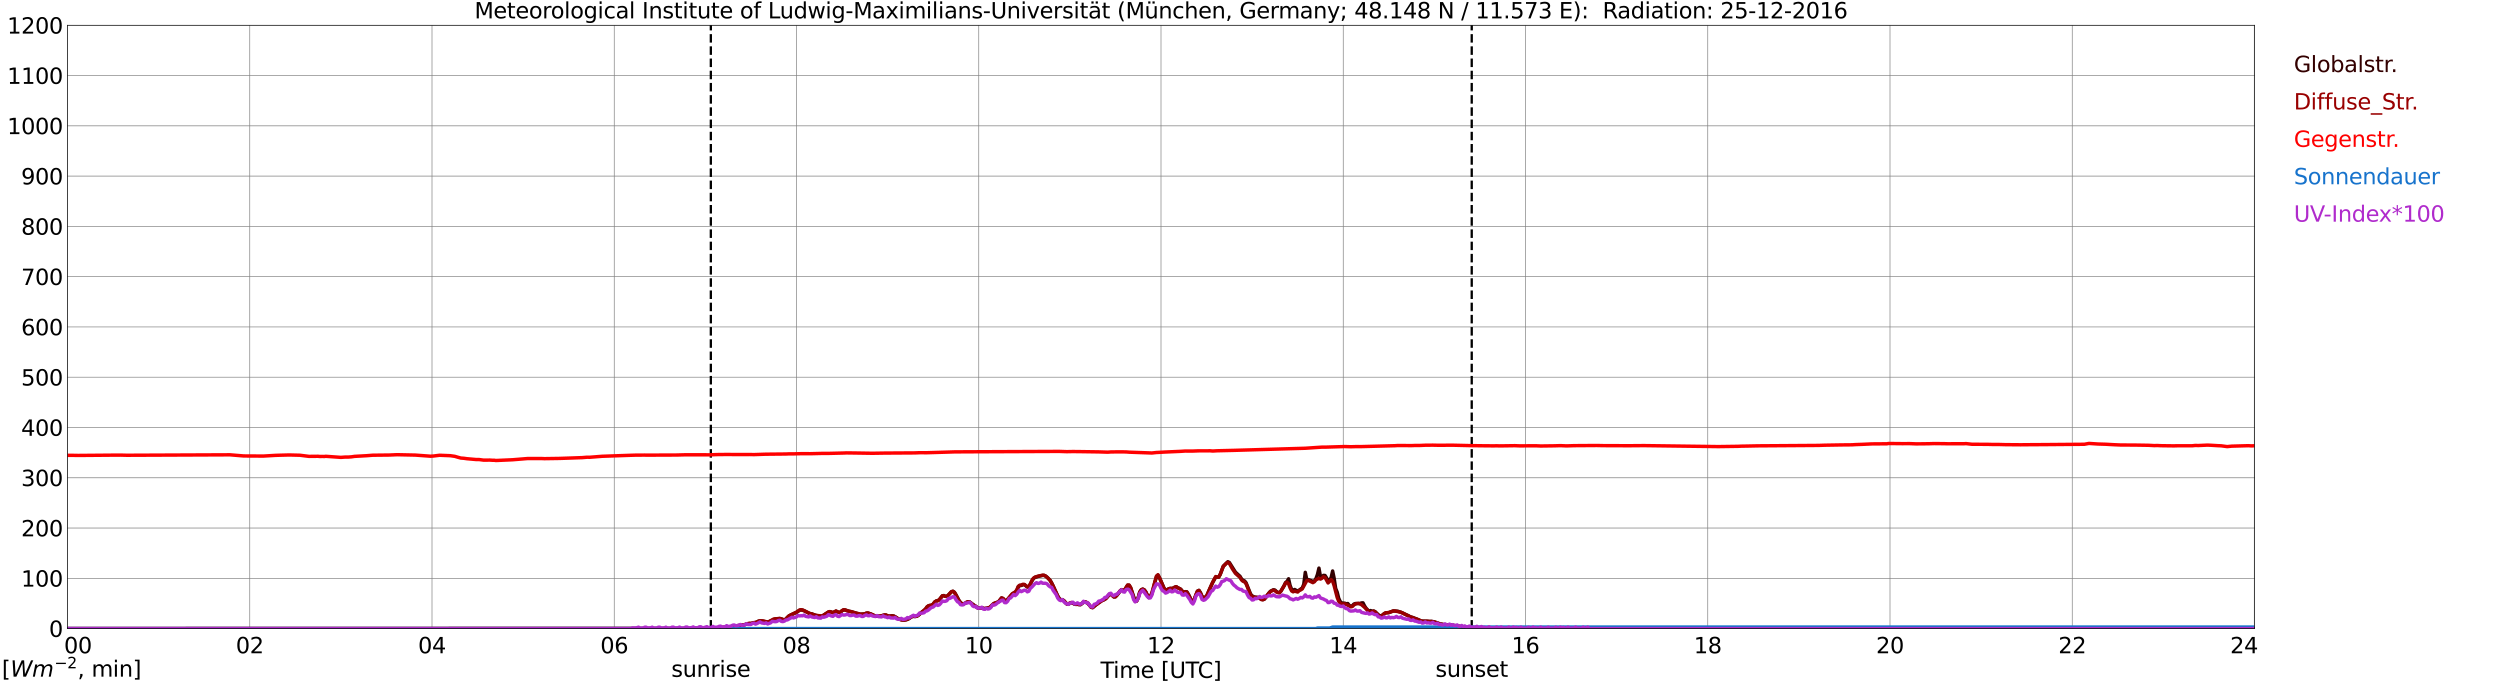 <?xml version="1.0" encoding="utf-8" standalone="no"?>
<!DOCTYPE svg PUBLIC "-//W3C//DTD SVG 1.1//EN"
  "http://www.w3.org/Graphics/SVG/1.1/DTD/svg11.dtd">
<svg xmlns:xlink="http://www.w3.org/1999/xlink" width="1085.4pt" height="296.64pt" viewBox="0 0 1085.4 296.64" xmlns="http://www.w3.org/2000/svg" version="1.1">
 <defs>
  <style type="text/css">*{stroke-linejoin: round; stroke-linecap: butt}</style>
 </defs>
 <g id="figure_1">
  <g id="patch_1">
   <path d="M 0 296.64 
L 1085.4 296.64 
L 1085.4 0 
L 0 0 
z
" style="fill: #ffffff"/>
  </g>
  <g id="axes_1">
   <g id="patch_2">
    <path d="M 29.306 272.909 
L 978.814 272.909 
L 978.814 10.976 
L 29.306 10.976 
z
" style="fill: #ffffff"/>
   </g>
   <g id="patch_3">
    <path d="M 978.814 272.909 
L 978.814 272.909 
L 978.814 10.976 
L 978.814 10.976 
z
" clip-path="url(#p648b24fa24)" style="fill: #d3d3d3; opacity: 0.25; stroke: #d3d3d3; stroke-linejoin: miter"/>
   </g>
   <g id="matplotlib.axis_1">
    <g id="xtick_1">
     <g id="line2d_1">
      <path d="M 29.306 272.909 
L 29.306 10.976 
" clip-path="url(#p648b24fa24)" style="fill: none; stroke: #808080; stroke-width: 0.3; stroke-linecap: square"/>
     </g>
     <g id="line2d_2"/>
     <g id="text_1">
      <!--    00 -->
      <g transform="translate(18.733 283.627) scale(0.095 -0.095)">
       <defs>
        <path id="DejaVuSans-20" transform="scale(0.016)"/>
        <path id="DejaVuSans-30" d="M 2034 4250 
Q 1547 4250 1301 3770 
Q 1056 3291 1056 2328 
Q 1056 1369 1301 889 
Q 1547 409 2034 409 
Q 2525 409 2770 889 
Q 3016 1369 3016 2328 
Q 3016 3291 2770 3770 
Q 2525 4250 2034 4250 
z
M 2034 4750 
Q 2819 4750 3233 4129 
Q 3647 3509 3647 2328 
Q 3647 1150 3233 529 
Q 2819 -91 2034 -91 
Q 1250 -91 836 529 
Q 422 1150 422 2328 
Q 422 3509 836 4129 
Q 1250 4750 2034 4750 
z
" transform="scale(0.016)"/>
       </defs>
       <use xlink:href="#DejaVuSans-20"/>
       <use xlink:href="#DejaVuSans-20" transform="translate(31.787 0)"/>
       <use xlink:href="#DejaVuSans-20" transform="translate(63.574 0)"/>
       <use xlink:href="#DejaVuSans-30" transform="translate(95.361 0)"/>
       <use xlink:href="#DejaVuSans-30" transform="translate(158.984 0)"/>
      </g>
     </g>
    </g>
    <g id="xtick_2">
     <g id="line2d_3">
      <path d="M 108.431 272.909 
L 108.431 10.976 
" clip-path="url(#p648b24fa24)" style="fill: none; stroke: #808080; stroke-width: 0.3; stroke-linecap: square"/>
     </g>
     <g id="line2d_4"/>
     <g id="text_2">
      <!-- 02 -->
      <g transform="translate(102.387 283.627) scale(0.095 -0.095)">
       <defs>
        <path id="DejaVuSans-32" d="M 1228 531 
L 3431 531 
L 3431 0 
L 469 0 
L 469 531 
Q 828 903 1448 1529 
Q 2069 2156 2228 2338 
Q 2531 2678 2651 2914 
Q 2772 3150 2772 3378 
Q 2772 3750 2511 3984 
Q 2250 4219 1831 4219 
Q 1534 4219 1204 4116 
Q 875 4013 500 3803 
L 500 4441 
Q 881 4594 1212 4672 
Q 1544 4750 1819 4750 
Q 2544 4750 2975 4387 
Q 3406 4025 3406 3419 
Q 3406 3131 3298 2873 
Q 3191 2616 2906 2266 
Q 2828 2175 2409 1742 
Q 1991 1309 1228 531 
z
" transform="scale(0.016)"/>
       </defs>
       <use xlink:href="#DejaVuSans-30"/>
       <use xlink:href="#DejaVuSans-32" transform="translate(63.623 0)"/>
      </g>
     </g>
    </g>
    <g id="xtick_3">
     <g id="line2d_5">
      <path d="M 187.557 272.909 
L 187.557 10.976 
" clip-path="url(#p648b24fa24)" style="fill: none; stroke: #808080; stroke-width: 0.3; stroke-linecap: square"/>
     </g>
     <g id="line2d_6"/>
     <g id="text_3">
      <!-- 04 -->
      <g transform="translate(181.513 283.627) scale(0.095 -0.095)">
       <defs>
        <path id="DejaVuSans-34" d="M 2419 4116 
L 825 1625 
L 2419 1625 
L 2419 4116 
z
M 2253 4666 
L 3047 4666 
L 3047 1625 
L 3713 1625 
L 3713 1100 
L 3047 1100 
L 3047 0 
L 2419 0 
L 2419 1100 
L 313 1100 
L 313 1709 
L 2253 4666 
z
" transform="scale(0.016)"/>
       </defs>
       <use xlink:href="#DejaVuSans-30"/>
       <use xlink:href="#DejaVuSans-34" transform="translate(63.623 0)"/>
      </g>
     </g>
    </g>
    <g id="xtick_4">
     <g id="line2d_7">
      <path d="M 266.683 272.909 
L 266.683 10.976 
" clip-path="url(#p648b24fa24)" style="fill: none; stroke: #808080; stroke-width: 0.3; stroke-linecap: square"/>
     </g>
     <g id="line2d_8"/>
     <g id="text_4">
      <!-- 06 -->
      <g transform="translate(260.638 283.627) scale(0.095 -0.095)">
       <defs>
        <path id="DejaVuSans-36" d="M 2113 2584 
Q 1688 2584 1439 2293 
Q 1191 2003 1191 1497 
Q 1191 994 1439 701 
Q 1688 409 2113 409 
Q 2538 409 2786 701 
Q 3034 994 3034 1497 
Q 3034 2003 2786 2293 
Q 2538 2584 2113 2584 
z
M 3366 4563 
L 3366 3988 
Q 3128 4100 2886 4159 
Q 2644 4219 2406 4219 
Q 1781 4219 1451 3797 
Q 1122 3375 1075 2522 
Q 1259 2794 1537 2939 
Q 1816 3084 2150 3084 
Q 2853 3084 3261 2657 
Q 3669 2231 3669 1497 
Q 3669 778 3244 343 
Q 2819 -91 2113 -91 
Q 1303 -91 875 529 
Q 447 1150 447 2328 
Q 447 3434 972 4092 
Q 1497 4750 2381 4750 
Q 2619 4750 2861 4703 
Q 3103 4656 3366 4563 
z
" transform="scale(0.016)"/>
       </defs>
       <use xlink:href="#DejaVuSans-30"/>
       <use xlink:href="#DejaVuSans-36" transform="translate(63.623 0)"/>
      </g>
     </g>
    </g>
    <g id="xtick_5">
     <g id="line2d_9">
      <path d="M 345.808 272.909 
L 345.808 10.976 
" clip-path="url(#p648b24fa24)" style="fill: none; stroke: #808080; stroke-width: 0.3; stroke-linecap: square"/>
     </g>
     <g id="line2d_10"/>
     <g id="text_5">
      <!-- 08 -->
      <g transform="translate(339.764 283.627) scale(0.095 -0.095)">
       <defs>
        <path id="DejaVuSans-38" d="M 2034 2216 
Q 1584 2216 1326 1975 
Q 1069 1734 1069 1313 
Q 1069 891 1326 650 
Q 1584 409 2034 409 
Q 2484 409 2743 651 
Q 3003 894 3003 1313 
Q 3003 1734 2745 1975 
Q 2488 2216 2034 2216 
z
M 1403 2484 
Q 997 2584 770 2862 
Q 544 3141 544 3541 
Q 544 4100 942 4425 
Q 1341 4750 2034 4750 
Q 2731 4750 3128 4425 
Q 3525 4100 3525 3541 
Q 3525 3141 3298 2862 
Q 3072 2584 2669 2484 
Q 3125 2378 3379 2068 
Q 3634 1759 3634 1313 
Q 3634 634 3220 271 
Q 2806 -91 2034 -91 
Q 1263 -91 848 271 
Q 434 634 434 1313 
Q 434 1759 690 2068 
Q 947 2378 1403 2484 
z
M 1172 3481 
Q 1172 3119 1398 2916 
Q 1625 2713 2034 2713 
Q 2441 2713 2670 2916 
Q 2900 3119 2900 3481 
Q 2900 3844 2670 4047 
Q 2441 4250 2034 4250 
Q 1625 4250 1398 4047 
Q 1172 3844 1172 3481 
z
" transform="scale(0.016)"/>
       </defs>
       <use xlink:href="#DejaVuSans-30"/>
       <use xlink:href="#DejaVuSans-38" transform="translate(63.623 0)"/>
      </g>
     </g>
    </g>
    <g id="xtick_6">
     <g id="line2d_11">
      <path d="M 424.934 272.909 
L 424.934 10.976 
" clip-path="url(#p648b24fa24)" style="fill: none; stroke: #808080; stroke-width: 0.3; stroke-linecap: square"/>
     </g>
     <g id="line2d_12"/>
     <g id="text_6">
      <!-- 10 -->
      <g transform="translate(418.89 283.627) scale(0.095 -0.095)">
       <defs>
        <path id="DejaVuSans-31" d="M 794 531 
L 1825 531 
L 1825 4091 
L 703 3866 
L 703 4441 
L 1819 4666 
L 2450 4666 
L 2450 531 
L 3481 531 
L 3481 0 
L 794 0 
L 794 531 
z
" transform="scale(0.016)"/>
       </defs>
       <use xlink:href="#DejaVuSans-31"/>
       <use xlink:href="#DejaVuSans-30" transform="translate(63.623 0)"/>
      </g>
     </g>
    </g>
    <g id="xtick_7">
     <g id="line2d_13">
      <path d="M 504.06 272.909 
L 504.06 10.976 
" clip-path="url(#p648b24fa24)" style="fill: none; stroke: #808080; stroke-width: 0.3; stroke-linecap: square"/>
     </g>
     <g id="line2d_14"/>
     <g id="text_7">
      <!-- 12 -->
      <g transform="translate(498.015 283.627) scale(0.095 -0.095)">
       <use xlink:href="#DejaVuSans-31"/>
       <use xlink:href="#DejaVuSans-32" transform="translate(63.623 0)"/>
      </g>
     </g>
    </g>
    <g id="xtick_8">
     <g id="line2d_15">
      <path d="M 583.185 272.909 
L 583.185 10.976 
" clip-path="url(#p648b24fa24)" style="fill: none; stroke: #808080; stroke-width: 0.3; stroke-linecap: square"/>
     </g>
     <g id="line2d_16"/>
     <g id="text_8">
      <!-- 14 -->
      <g transform="translate(577.141 283.627) scale(0.095 -0.095)">
       <use xlink:href="#DejaVuSans-31"/>
       <use xlink:href="#DejaVuSans-34" transform="translate(63.623 0)"/>
      </g>
     </g>
    </g>
    <g id="xtick_9">
     <g id="line2d_17">
      <path d="M 662.311 272.909 
L 662.311 10.976 
" clip-path="url(#p648b24fa24)" style="fill: none; stroke: #808080; stroke-width: 0.3; stroke-linecap: square"/>
     </g>
     <g id="line2d_18"/>
     <g id="text_9">
      <!-- 16 -->
      <g transform="translate(656.267 283.627) scale(0.095 -0.095)">
       <use xlink:href="#DejaVuSans-31"/>
       <use xlink:href="#DejaVuSans-36" transform="translate(63.623 0)"/>
      </g>
     </g>
    </g>
    <g id="xtick_10">
     <g id="line2d_19">
      <path d="M 741.437 272.909 
L 741.437 10.976 
" clip-path="url(#p648b24fa24)" style="fill: none; stroke: #808080; stroke-width: 0.3; stroke-linecap: square"/>
     </g>
     <g id="line2d_20"/>
     <g id="text_10">
      <!-- 18 -->
      <g transform="translate(735.392 283.627) scale(0.095 -0.095)">
       <use xlink:href="#DejaVuSans-31"/>
       <use xlink:href="#DejaVuSans-38" transform="translate(63.623 0)"/>
      </g>
     </g>
    </g>
    <g id="xtick_11">
     <g id="line2d_21">
      <path d="M 820.562 272.909 
L 820.562 10.976 
" clip-path="url(#p648b24fa24)" style="fill: none; stroke: #808080; stroke-width: 0.3; stroke-linecap: square"/>
     </g>
     <g id="line2d_22"/>
     <g id="text_11">
      <!-- 20 -->
      <g transform="translate(814.518 283.627) scale(0.095 -0.095)">
       <use xlink:href="#DejaVuSans-32"/>
       <use xlink:href="#DejaVuSans-30" transform="translate(63.623 0)"/>
      </g>
     </g>
    </g>
    <g id="xtick_12">
     <g id="line2d_23">
      <path d="M 899.688 272.909 
L 899.688 10.976 
" clip-path="url(#p648b24fa24)" style="fill: none; stroke: #808080; stroke-width: 0.3; stroke-linecap: square"/>
     </g>
     <g id="line2d_24"/>
     <g id="text_12">
      <!-- 22 -->
      <g transform="translate(893.644 283.627) scale(0.095 -0.095)">
       <use xlink:href="#DejaVuSans-32"/>
       <use xlink:href="#DejaVuSans-32" transform="translate(63.623 0)"/>
      </g>
     </g>
    </g>
    <g id="xtick_13">
     <g id="line2d_25">
      <path d="M 978.814 272.909 
L 978.814 10.976 
" clip-path="url(#p648b24fa24)" style="fill: none; stroke: #808080; stroke-width: 0.3; stroke-linecap: square"/>
     </g>
     <g id="line2d_26"/>
     <g id="text_13">
      <!-- 24    -->
      <g transform="translate(968.241 283.627) scale(0.095 -0.095)">
       <use xlink:href="#DejaVuSans-32"/>
       <use xlink:href="#DejaVuSans-34" transform="translate(63.623 0)"/>
       <use xlink:href="#DejaVuSans-20" transform="translate(127.246 0)"/>
       <use xlink:href="#DejaVuSans-20" transform="translate(159.033 0)"/>
       <use xlink:href="#DejaVuSans-20" transform="translate(190.82 0)"/>
      </g>
     </g>
    </g>
    <g id="text_14">
     <!-- Time [UTC] -->
     <g transform="translate(477.806 294.322) scale(0.095 -0.095)">
      <defs>
       <path id="DejaVuSans-54" d="M -19 4666 
L 3928 4666 
L 3928 4134 
L 2272 4134 
L 2272 0 
L 1638 0 
L 1638 4134 
L -19 4134 
L -19 4666 
z
" transform="scale(0.016)"/>
       <path id="DejaVuSans-69" d="M 603 3500 
L 1178 3500 
L 1178 0 
L 603 0 
L 603 3500 
z
M 603 4863 
L 1178 4863 
L 1178 4134 
L 603 4134 
L 603 4863 
z
" transform="scale(0.016)"/>
       <path id="DejaVuSans-6d" d="M 3328 2828 
Q 3544 3216 3844 3400 
Q 4144 3584 4550 3584 
Q 5097 3584 5394 3201 
Q 5691 2819 5691 2113 
L 5691 0 
L 5113 0 
L 5113 2094 
Q 5113 2597 4934 2840 
Q 4756 3084 4391 3084 
Q 3944 3084 3684 2787 
Q 3425 2491 3425 1978 
L 3425 0 
L 2847 0 
L 2847 2094 
Q 2847 2600 2669 2842 
Q 2491 3084 2119 3084 
Q 1678 3084 1418 2786 
Q 1159 2488 1159 1978 
L 1159 0 
L 581 0 
L 581 3500 
L 1159 3500 
L 1159 2956 
Q 1356 3278 1631 3431 
Q 1906 3584 2284 3584 
Q 2666 3584 2933 3390 
Q 3200 3197 3328 2828 
z
" transform="scale(0.016)"/>
       <path id="DejaVuSans-65" d="M 3597 1894 
L 3597 1613 
L 953 1613 
Q 991 1019 1311 708 
Q 1631 397 2203 397 
Q 2534 397 2845 478 
Q 3156 559 3463 722 
L 3463 178 
Q 3153 47 2828 -22 
Q 2503 -91 2169 -91 
Q 1331 -91 842 396 
Q 353 884 353 1716 
Q 353 2575 817 3079 
Q 1281 3584 2069 3584 
Q 2775 3584 3186 3129 
Q 3597 2675 3597 1894 
z
M 3022 2063 
Q 3016 2534 2758 2815 
Q 2500 3097 2075 3097 
Q 1594 3097 1305 2825 
Q 1016 2553 972 2059 
L 3022 2063 
z
" transform="scale(0.016)"/>
       <path id="DejaVuSans-5b" d="M 550 4863 
L 1875 4863 
L 1875 4416 
L 1125 4416 
L 1125 -397 
L 1875 -397 
L 1875 -844 
L 550 -844 
L 550 4863 
z
" transform="scale(0.016)"/>
       <path id="DejaVuSans-55" d="M 556 4666 
L 1191 4666 
L 1191 1831 
Q 1191 1081 1462 751 
Q 1734 422 2344 422 
Q 2950 422 3222 751 
Q 3494 1081 3494 1831 
L 3494 4666 
L 4128 4666 
L 4128 1753 
Q 4128 841 3676 375 
Q 3225 -91 2344 -91 
Q 1459 -91 1007 375 
Q 556 841 556 1753 
L 556 4666 
z
" transform="scale(0.016)"/>
       <path id="DejaVuSans-43" d="M 4122 4306 
L 4122 3641 
Q 3803 3938 3442 4084 
Q 3081 4231 2675 4231 
Q 1875 4231 1450 3742 
Q 1025 3253 1025 2328 
Q 1025 1406 1450 917 
Q 1875 428 2675 428 
Q 3081 428 3442 575 
Q 3803 722 4122 1019 
L 4122 359 
Q 3791 134 3420 21 
Q 3050 -91 2638 -91 
Q 1578 -91 968 557 
Q 359 1206 359 2328 
Q 359 3453 968 4101 
Q 1578 4750 2638 4750 
Q 3056 4750 3426 4639 
Q 3797 4528 4122 4306 
z
" transform="scale(0.016)"/>
       <path id="DejaVuSans-5d" d="M 1947 4863 
L 1947 -844 
L 622 -844 
L 622 -397 
L 1369 -397 
L 1369 4416 
L 622 4416 
L 622 4863 
L 1947 4863 
z
" transform="scale(0.016)"/>
      </defs>
      <use xlink:href="#DejaVuSans-54"/>
      <use xlink:href="#DejaVuSans-69" transform="translate(57.959 0)"/>
      <use xlink:href="#DejaVuSans-6d" transform="translate(85.742 0)"/>
      <use xlink:href="#DejaVuSans-65" transform="translate(183.154 0)"/>
      <use xlink:href="#DejaVuSans-20" transform="translate(244.678 0)"/>
      <use xlink:href="#DejaVuSans-5b" transform="translate(276.465 0)"/>
      <use xlink:href="#DejaVuSans-55" transform="translate(315.479 0)"/>
      <use xlink:href="#DejaVuSans-54" transform="translate(388.672 0)"/>
      <use xlink:href="#DejaVuSans-43" transform="translate(443.881 0)"/>
      <use xlink:href="#DejaVuSans-5d" transform="translate(513.705 0)"/>
     </g>
    </g>
   </g>
   <g id="matplotlib.axis_2">
    <g id="ytick_1">
     <g id="line2d_27">
      <path d="M 29.306 272.909 
L 978.814 272.909 
" clip-path="url(#p648b24fa24)" style="fill: none; stroke: #808080; stroke-width: 0.3; stroke-linecap: square"/>
     </g>
     <g id="line2d_28"/>
     <g id="text_15">
      <!-- 0 -->
      <g transform="translate(21.261 276.518) scale(0.095 -0.095)">
       <use xlink:href="#DejaVuSans-30"/>
      </g>
     </g>
    </g>
    <g id="ytick_2">
     <g id="line2d_29">
      <path d="M 29.306 251.081 
L 978.814 251.081 
" clip-path="url(#p648b24fa24)" style="fill: none; stroke: #808080; stroke-width: 0.3; stroke-linecap: square"/>
     </g>
     <g id="line2d_30"/>
     <g id="text_16">
      <!-- 100 -->
      <g transform="translate(9.173 254.69) scale(0.095 -0.095)">
       <use xlink:href="#DejaVuSans-31"/>
       <use xlink:href="#DejaVuSans-30" transform="translate(63.623 0)"/>
       <use xlink:href="#DejaVuSans-30" transform="translate(127.246 0)"/>
      </g>
     </g>
    </g>
    <g id="ytick_3">
     <g id="line2d_31">
      <path d="M 29.306 229.253 
L 978.814 229.253 
" clip-path="url(#p648b24fa24)" style="fill: none; stroke: #808080; stroke-width: 0.3; stroke-linecap: square"/>
     </g>
     <g id="line2d_32"/>
     <g id="text_17">
      <!-- 200 -->
      <g transform="translate(9.173 232.863) scale(0.095 -0.095)">
       <use xlink:href="#DejaVuSans-32"/>
       <use xlink:href="#DejaVuSans-30" transform="translate(63.623 0)"/>
       <use xlink:href="#DejaVuSans-30" transform="translate(127.246 0)"/>
      </g>
     </g>
    </g>
    <g id="ytick_4">
     <g id="line2d_33">
      <path d="M 29.306 207.426 
L 978.814 207.426 
" clip-path="url(#p648b24fa24)" style="fill: none; stroke: #808080; stroke-width: 0.3; stroke-linecap: square"/>
     </g>
     <g id="line2d_34"/>
     <g id="text_18">
      <!-- 300 -->
      <g transform="translate(9.173 211.035) scale(0.095 -0.095)">
       <defs>
        <path id="DejaVuSans-33" d="M 2597 2516 
Q 3050 2419 3304 2112 
Q 3559 1806 3559 1356 
Q 3559 666 3084 287 
Q 2609 -91 1734 -91 
Q 1441 -91 1130 -33 
Q 819 25 488 141 
L 488 750 
Q 750 597 1062 519 
Q 1375 441 1716 441 
Q 2309 441 2620 675 
Q 2931 909 2931 1356 
Q 2931 1769 2642 2001 
Q 2353 2234 1838 2234 
L 1294 2234 
L 1294 2753 
L 1863 2753 
Q 2328 2753 2575 2939 
Q 2822 3125 2822 3475 
Q 2822 3834 2567 4026 
Q 2313 4219 1838 4219 
Q 1578 4219 1281 4162 
Q 984 4106 628 3988 
L 628 4550 
Q 988 4650 1302 4700 
Q 1616 4750 1894 4750 
Q 2613 4750 3031 4423 
Q 3450 4097 3450 3541 
Q 3450 3153 3228 2886 
Q 3006 2619 2597 2516 
z
" transform="scale(0.016)"/>
       </defs>
       <use xlink:href="#DejaVuSans-33"/>
       <use xlink:href="#DejaVuSans-30" transform="translate(63.623 0)"/>
       <use xlink:href="#DejaVuSans-30" transform="translate(127.246 0)"/>
      </g>
     </g>
    </g>
    <g id="ytick_5">
     <g id="line2d_35">
      <path d="M 29.306 185.598 
L 978.814 185.598 
" clip-path="url(#p648b24fa24)" style="fill: none; stroke: #808080; stroke-width: 0.3; stroke-linecap: square"/>
     </g>
     <g id="line2d_36"/>
     <g id="text_19">
      <!-- 400 -->
      <g transform="translate(9.173 189.207) scale(0.095 -0.095)">
       <use xlink:href="#DejaVuSans-34"/>
       <use xlink:href="#DejaVuSans-30" transform="translate(63.623 0)"/>
       <use xlink:href="#DejaVuSans-30" transform="translate(127.246 0)"/>
      </g>
     </g>
    </g>
    <g id="ytick_6">
     <g id="line2d_37">
      <path d="M 29.306 163.77 
L 978.814 163.77 
" clip-path="url(#p648b24fa24)" style="fill: none; stroke: #808080; stroke-width: 0.3; stroke-linecap: square"/>
     </g>
     <g id="line2d_38"/>
     <g id="text_20">
      <!-- 500 -->
      <g transform="translate(9.173 167.379) scale(0.095 -0.095)">
       <defs>
        <path id="DejaVuSans-35" d="M 691 4666 
L 3169 4666 
L 3169 4134 
L 1269 4134 
L 1269 2991 
Q 1406 3038 1543 3061 
Q 1681 3084 1819 3084 
Q 2600 3084 3056 2656 
Q 3513 2228 3513 1497 
Q 3513 744 3044 326 
Q 2575 -91 1722 -91 
Q 1428 -91 1123 -41 
Q 819 9 494 109 
L 494 744 
Q 775 591 1075 516 
Q 1375 441 1709 441 
Q 2250 441 2565 725 
Q 2881 1009 2881 1497 
Q 2881 1984 2565 2268 
Q 2250 2553 1709 2553 
Q 1456 2553 1204 2497 
Q 953 2441 691 2322 
L 691 4666 
z
" transform="scale(0.016)"/>
       </defs>
       <use xlink:href="#DejaVuSans-35"/>
       <use xlink:href="#DejaVuSans-30" transform="translate(63.623 0)"/>
       <use xlink:href="#DejaVuSans-30" transform="translate(127.246 0)"/>
      </g>
     </g>
    </g>
    <g id="ytick_7">
     <g id="line2d_39">
      <path d="M 29.306 141.942 
L 978.814 141.942 
" clip-path="url(#p648b24fa24)" style="fill: none; stroke: #808080; stroke-width: 0.3; stroke-linecap: square"/>
     </g>
     <g id="line2d_40"/>
     <g id="text_21">
      <!-- 600 -->
      <g transform="translate(9.173 145.551) scale(0.095 -0.095)">
       <use xlink:href="#DejaVuSans-36"/>
       <use xlink:href="#DejaVuSans-30" transform="translate(63.623 0)"/>
       <use xlink:href="#DejaVuSans-30" transform="translate(127.246 0)"/>
      </g>
     </g>
    </g>
    <g id="ytick_8">
     <g id="line2d_41">
      <path d="M 29.306 120.114 
L 978.814 120.114 
" clip-path="url(#p648b24fa24)" style="fill: none; stroke: #808080; stroke-width: 0.3; stroke-linecap: square"/>
     </g>
     <g id="line2d_42"/>
     <g id="text_22">
      <!-- 700 -->
      <g transform="translate(9.173 123.724) scale(0.095 -0.095)">
       <defs>
        <path id="DejaVuSans-37" d="M 525 4666 
L 3525 4666 
L 3525 4397 
L 1831 0 
L 1172 0 
L 2766 4134 
L 525 4134 
L 525 4666 
z
" transform="scale(0.016)"/>
       </defs>
       <use xlink:href="#DejaVuSans-37"/>
       <use xlink:href="#DejaVuSans-30" transform="translate(63.623 0)"/>
       <use xlink:href="#DejaVuSans-30" transform="translate(127.246 0)"/>
      </g>
     </g>
    </g>
    <g id="ytick_9">
     <g id="line2d_43">
      <path d="M 29.306 98.287 
L 978.814 98.287 
" clip-path="url(#p648b24fa24)" style="fill: none; stroke: #808080; stroke-width: 0.3; stroke-linecap: square"/>
     </g>
     <g id="line2d_44"/>
     <g id="text_23">
      <!-- 800 -->
      <g transform="translate(9.173 101.896) scale(0.095 -0.095)">
       <use xlink:href="#DejaVuSans-38"/>
       <use xlink:href="#DejaVuSans-30" transform="translate(63.623 0)"/>
       <use xlink:href="#DejaVuSans-30" transform="translate(127.246 0)"/>
      </g>
     </g>
    </g>
    <g id="ytick_10">
     <g id="line2d_45">
      <path d="M 29.306 76.459 
L 978.814 76.459 
" clip-path="url(#p648b24fa24)" style="fill: none; stroke: #808080; stroke-width: 0.3; stroke-linecap: square"/>
     </g>
     <g id="line2d_46"/>
     <g id="text_24">
      <!-- 900 -->
      <g transform="translate(9.173 80.068) scale(0.095 -0.095)">
       <defs>
        <path id="DejaVuSans-39" d="M 703 97 
L 703 672 
Q 941 559 1184 500 
Q 1428 441 1663 441 
Q 2288 441 2617 861 
Q 2947 1281 2994 2138 
Q 2813 1869 2534 1725 
Q 2256 1581 1919 1581 
Q 1219 1581 811 2004 
Q 403 2428 403 3163 
Q 403 3881 828 4315 
Q 1253 4750 1959 4750 
Q 2769 4750 3195 4129 
Q 3622 3509 3622 2328 
Q 3622 1225 3098 567 
Q 2575 -91 1691 -91 
Q 1453 -91 1209 -44 
Q 966 3 703 97 
z
M 1959 2075 
Q 2384 2075 2632 2365 
Q 2881 2656 2881 3163 
Q 2881 3666 2632 3958 
Q 2384 4250 1959 4250 
Q 1534 4250 1286 3958 
Q 1038 3666 1038 3163 
Q 1038 2656 1286 2365 
Q 1534 2075 1959 2075 
z
" transform="scale(0.016)"/>
       </defs>
       <use xlink:href="#DejaVuSans-39"/>
       <use xlink:href="#DejaVuSans-30" transform="translate(63.623 0)"/>
       <use xlink:href="#DejaVuSans-30" transform="translate(127.246 0)"/>
      </g>
     </g>
    </g>
    <g id="ytick_11">
     <g id="line2d_47">
      <path d="M 29.306 54.631 
L 978.814 54.631 
" clip-path="url(#p648b24fa24)" style="fill: none; stroke: #808080; stroke-width: 0.3; stroke-linecap: square"/>
     </g>
     <g id="line2d_48"/>
     <g id="text_25">
      <!-- 1000 -->
      <g transform="translate(3.128 58.24) scale(0.095 -0.095)">
       <use xlink:href="#DejaVuSans-31"/>
       <use xlink:href="#DejaVuSans-30" transform="translate(63.623 0)"/>
       <use xlink:href="#DejaVuSans-30" transform="translate(127.246 0)"/>
       <use xlink:href="#DejaVuSans-30" transform="translate(190.869 0)"/>
      </g>
     </g>
    </g>
    <g id="ytick_12">
     <g id="line2d_49">
      <path d="M 29.306 32.803 
L 978.814 32.803 
" clip-path="url(#p648b24fa24)" style="fill: none; stroke: #808080; stroke-width: 0.3; stroke-linecap: square"/>
     </g>
     <g id="line2d_50"/>
     <g id="text_26">
      <!-- 1100 -->
      <g transform="translate(3.128 36.413) scale(0.095 -0.095)">
       <use xlink:href="#DejaVuSans-31"/>
       <use xlink:href="#DejaVuSans-31" transform="translate(63.623 0)"/>
       <use xlink:href="#DejaVuSans-30" transform="translate(127.246 0)"/>
       <use xlink:href="#DejaVuSans-30" transform="translate(190.869 0)"/>
      </g>
     </g>
    </g>
    <g id="ytick_13">
     <g id="line2d_51">
      <path d="M 29.306 10.976 
L 978.814 10.976 
" clip-path="url(#p648b24fa24)" style="fill: none; stroke: #808080; stroke-width: 0.3; stroke-linecap: square"/>
     </g>
     <g id="line2d_52"/>
     <g id="text_27">
      <!-- 1200 -->
      <g transform="translate(3.128 14.585) scale(0.095 -0.095)">
       <use xlink:href="#DejaVuSans-31"/>
       <use xlink:href="#DejaVuSans-32" transform="translate(63.623 0)"/>
       <use xlink:href="#DejaVuSans-30" transform="translate(127.246 0)"/>
       <use xlink:href="#DejaVuSans-30" transform="translate(190.869 0)"/>
      </g>
     </g>
    </g>
   </g>
   <g id="line2d_53">
    <path d="M 308.619 272.909 
L 308.619 10.976 
" clip-path="url(#p648b24fa24)" style="fill: none; stroke-dasharray: 3.7,1.6; stroke-dashoffset: 0; stroke: #000000"/>
   </g>
   <g id="line2d_54">
    <path d="M 638.969 272.909 
L 638.969 10.976 
" clip-path="url(#p648b24fa24)" style="fill: none; stroke-dasharray: 3.7,1.6; stroke-dashoffset: 0; stroke: #000000"/>
   </g>
   <g id="line2d_55">
    <path d="M 29.306 272.909 
L 303.608 272.839 
L 304.927 272.811 
L 307.564 272.752 
L 308.224 272.78 
L 310.202 272.573 
L 312.18 272.573 
L 314.818 272.396 
L 320.752 271.597 
L 321.411 271.625 
L 322.73 271.359 
L 324.049 270.975 
L 325.368 270.678 
L 326.027 270.706 
L 328.665 270.056 
L 329.324 269.7 
L 330.643 269.582 
L 333.28 270.145 
L 336.577 268.753 
L 338.555 268.545 
L 339.215 268.694 
L 340.533 269.196 
L 341.193 268.812 
L 341.852 268.041 
L 342.512 267.45 
L 343.171 267.066 
L 344.49 266.472 
L 345.808 265.88 
L 347.127 264.961 
L 347.787 264.785 
L 349.105 265.14 
L 350.424 265.821 
L 351.743 266.382 
L 352.402 266.502 
L 354.38 267.212 
L 356.359 267.568 
L 357.018 267.45 
L 359.655 265.762 
L 360.315 265.555 
L 361.634 265.97 
L 362.952 265.348 
L 364.271 265.939 
L 364.93 265.762 
L 365.59 265.169 
L 366.249 264.813 
L 366.909 264.843 
L 368.887 265.435 
L 369.546 265.555 
L 371.524 266.147 
L 373.502 266.651 
L 375.481 266.531 
L 376.14 266.236 
L 376.799 266.147 
L 378.118 266.59 
L 380.096 267.509 
L 382.074 267.539 
L 384.053 267.004 
L 384.712 267.035 
L 385.371 267.391 
L 386.031 267.539 
L 387.349 267.332 
L 388.009 267.45 
L 388.668 267.775 
L 389.987 268.663 
L 391.306 269.05 
L 391.965 269.226 
L 393.284 269.109 
L 393.943 268.93 
L 394.603 268.604 
L 395.921 267.716 
L 396.581 267.598 
L 397.24 267.716 
L 397.899 267.568 
L 398.559 267.273 
L 399.878 266.088 
L 400.537 265.524 
L 401.196 265.169 
L 401.856 264.459 
L 402.515 263.51 
L 403.175 263.036 
L 403.834 262.829 
L 404.493 262.77 
L 405.153 262.266 
L 405.812 261.377 
L 406.471 260.904 
L 407.131 260.786 
L 407.79 260.43 
L 409.109 258.712 
L 409.768 258.564 
L 410.428 258.919 
L 411.087 258.919 
L 411.746 258.356 
L 413.065 256.935 
L 413.725 256.7 
L 414.384 257.143 
L 415.043 258.21 
L 416.362 260.696 
L 417.022 261.585 
L 417.681 262.089 
L 418.34 262.148 
L 419 261.94 
L 419.659 261.497 
L 420.318 261.29 
L 420.978 261.349 
L 424.275 263.748 
L 424.934 264.045 
L 425.593 263.866 
L 426.253 263.866 
L 426.912 264.103 
L 427.572 264.221 
L 429.55 263.807 
L 430.209 263.274 
L 430.869 262.504 
L 431.528 262.03 
L 433.506 261.349 
L 434.825 259.631 
L 435.484 259.838 
L 436.144 260.609 
L 436.803 260.904 
L 437.462 260.343 
L 439.44 258.031 
L 440.1 257.527 
L 440.759 257.26 
L 441.419 256.492 
L 442.078 254.892 
L 442.737 254.24 
L 443.397 254.181 
L 444.056 253.914 
L 444.716 253.825 
L 446.034 254.862 
L 446.694 254.744 
L 447.353 253.648 
L 448.012 252.255 
L 448.672 251.219 
L 449.331 250.686 
L 451.309 250.094 
L 452.628 249.828 
L 453.287 249.798 
L 453.947 250.123 
L 454.606 250.596 
L 455.925 251.961 
L 456.584 253.056 
L 458.563 257.291 
L 459.222 258.712 
L 459.881 259.808 
L 460.541 260.371 
L 461.2 260.343 
L 461.859 260.727 
L 463.178 262.237 
L 463.838 262.296 
L 465.156 261.646 
L 465.816 261.881 
L 466.475 262.327 
L 467.134 262.414 
L 467.794 262.386 
L 469.113 262.534 
L 470.431 261.467 
L 471.091 261.349 
L 471.75 261.556 
L 472.409 262.03 
L 473.728 263.63 
L 474.388 263.807 
L 477.025 261.646 
L 478.344 260.755 
L 479.663 260.223 
L 480.322 259.72 
L 481.641 258.179 
L 482.3 258.031 
L 483.619 259.157 
L 484.278 259.127 
L 485.597 257.616 
L 486.256 256.728 
L 486.916 256.165 
L 487.575 256.313 
L 488.235 256.285 
L 489.553 254.093 
L 490.213 254.122 
L 490.872 255.128 
L 492.85 260.962 
L 493.51 260.904 
L 494.169 259.483 
L 494.828 257.025 
L 495.488 256.047 
L 496.147 255.781 
L 496.807 256.106 
L 497.466 256.994 
L 498.125 258.328 
L 498.785 259.365 
L 499.444 259.009 
L 500.103 257.734 
L 500.763 255.455 
L 501.422 252.729 
L 502.082 250.479 
L 502.741 249.769 
L 503.4 250.834 
L 505.379 255.396 
L 506.038 256.077 
L 506.697 256.077 
L 507.357 255.663 
L 508.016 255.425 
L 508.675 255.484 
L 509.335 255.335 
L 509.994 254.951 
L 510.654 254.713 
L 511.313 255.158 
L 512.632 255.781 
L 513.291 256.61 
L 513.95 257.025 
L 514.61 256.876 
L 515.269 256.935 
L 515.929 257.942 
L 516.588 259.245 
L 517.247 260.816 
L 517.907 261.29 
L 518.566 260.074 
L 519.885 256.669 
L 520.544 256.313 
L 521.204 257.322 
L 521.863 258.86 
L 522.522 259.513 
L 523.182 259.306 
L 523.841 258.86 
L 525.16 255.781 
L 526.479 252.967 
L 527.797 250.538 
L 529.116 250.568 
L 529.776 249.383 
L 531.094 245.829 
L 533.073 243.874 
L 533.732 244.201 
L 536.369 248.405 
L 537.688 249.621 
L 538.348 250.184 
L 539.007 251.308 
L 539.666 251.989 
L 540.326 252.196 
L 540.985 252.998 
L 542.963 257.942 
L 543.623 258.684 
L 544.282 259.068 
L 544.941 259.245 
L 546.26 259.365 
L 546.919 259.631 
L 547.579 260.135 
L 548.238 260.343 
L 548.898 260.164 
L 549.557 259.393 
L 550.876 257.468 
L 551.535 256.728 
L 552.854 256.047 
L 553.513 256.165 
L 554.173 256.787 
L 554.832 257.232 
L 555.491 257.291 
L 556.151 256.638 
L 557.47 254.329 
L 558.129 252.936 
L 558.788 252.404 
L 559.448 251.28 
L 560.107 254.211 
L 560.766 255.87 
L 561.426 256.224 
L 562.085 255.929 
L 563.404 256.669 
L 565.382 255.276 
L 566.042 253.679 
L 566.701 248.494 
L 567.36 251.723 
L 568.02 251.633 
L 569.338 252.107 
L 569.998 252.493 
L 570.657 252.227 
L 571.317 251.219 
L 571.976 249.442 
L 572.635 246.659 
L 573.295 250.33 
L 573.954 250.33 
L 574.613 249.798 
L 575.273 249.857 
L 575.932 250.893 
L 576.592 252.255 
L 577.251 251.782 
L 577.91 250.834 
L 578.57 247.903 
L 579.229 251.042 
L 579.889 255.484 
L 580.548 257.084 
L 581.207 259.72 
L 581.867 261.17 
L 582.526 261.792 
L 583.845 261.881 
L 584.504 262.148 
L 585.164 262.03 
L 585.823 262.859 
L 586.482 263.274 
L 587.142 262.977 
L 587.801 262.266 
L 588.46 262.03 
L 590.439 261.999 
L 591.098 261.764 
L 591.757 261.733 
L 592.417 263.036 
L 593.076 264.045 
L 594.395 265.466 
L 595.054 265.079 
L 595.714 265.376 
L 596.373 265.258 
L 597.032 265.555 
L 598.351 266.828 
L 599.011 267.332 
L 599.67 267.332 
L 600.329 266.945 
L 600.989 266.382 
L 601.648 266.088 
L 602.967 265.97 
L 604.945 265.228 
L 606.923 265.376 
L 608.901 266.088 
L 610.22 266.738 
L 611.539 267.332 
L 612.198 267.747 
L 613.517 268.131 
L 616.154 269.196 
L 616.814 269.582 
L 618.133 269.672 
L 619.451 269.7 
L 620.77 269.849 
L 621.429 269.759 
L 622.748 269.997 
L 625.386 270.885 
L 626.705 271.121 
L 628.023 271.211 
L 630.661 271.418 
L 636.595 272.396 
L 650.442 272.909 
L 978.154 272.909 
L 978.154 272.909 
" clip-path="url(#p648b24fa24)" style="fill: none; stroke: #330000; stroke-width: 1.5; stroke-linecap: square"/>
   </g>
   <g id="line2d_56">
    <path d="M 29.306 272.909 
L 300.311 272.909 
L 300.971 272.734 
L 302.949 272.817 
L 304.267 272.734 
L 305.586 272.776 
L 306.246 272.693 
L 308.224 272.734 
L 316.136 272.188 
L 317.455 272.02 
L 323.39 271.18 
L 324.708 270.719 
L 325.368 270.634 
L 326.027 270.678 
L 327.346 270.3 
L 328.005 270.342 
L 329.324 269.67 
L 329.983 269.501 
L 331.302 269.587 
L 333.28 270.047 
L 333.94 269.838 
L 335.918 268.746 
L 338.555 268.495 
L 340.533 269.165 
L 341.193 268.705 
L 342.512 267.404 
L 344.49 266.395 
L 345.808 265.767 
L 347.127 264.843 
L 347.787 264.717 
L 348.446 264.8 
L 350.424 265.767 
L 351.083 266.186 
L 351.743 266.437 
L 352.402 266.522 
L 353.721 267.109 
L 357.018 267.445 
L 359.655 265.682 
L 360.315 265.514 
L 361.634 266.018 
L 362.952 265.263 
L 364.271 265.935 
L 364.93 265.682 
L 365.59 265.094 
L 366.249 264.717 
L 366.909 264.8 
L 368.227 265.345 
L 369.546 265.557 
L 372.184 266.354 
L 372.843 266.437 
L 373.502 266.69 
L 374.821 266.649 
L 375.481 266.481 
L 376.14 266.186 
L 376.799 266.144 
L 378.118 266.563 
L 380.096 267.487 
L 381.415 267.528 
L 382.074 267.487 
L 384.053 266.983 
L 384.712 267.026 
L 385.371 267.445 
L 388.009 267.487 
L 389.328 268.242 
L 389.987 268.663 
L 391.306 269.124 
L 392.624 269.209 
L 393.284 269.082 
L 394.603 268.537 
L 395.262 268.032 
L 395.921 267.696 
L 396.581 267.572 
L 397.899 267.572 
L 398.559 267.194 
L 401.856 264.339 
L 402.515 263.416 
L 403.175 262.953 
L 404.493 262.744 
L 405.153 262.239 
L 405.812 261.358 
L 406.471 260.98 
L 407.131 260.812 
L 407.79 260.351 
L 409.109 258.714 
L 409.768 258.629 
L 410.428 258.924 
L 411.087 258.882 
L 411.746 258.337 
L 413.065 256.868 
L 413.725 256.741 
L 414.384 257.204 
L 416.362 260.856 
L 417.022 261.652 
L 417.681 262.198 
L 418.34 262.198 
L 419 261.903 
L 419.659 261.443 
L 420.318 261.275 
L 420.978 261.358 
L 422.297 262.493 
L 423.615 263.206 
L 424.275 263.794 
L 424.934 264.045 
L 426.253 263.876 
L 426.912 264.13 
L 427.572 264.213 
L 429.55 263.794 
L 431.528 261.988 
L 433.506 261.233 
L 434.825 259.596 
L 435.484 259.847 
L 436.144 260.561 
L 436.803 260.812 
L 437.462 260.183 
L 439.44 257.791 
L 440.759 256.992 
L 441.419 256.154 
L 442.078 254.558 
L 442.737 254.054 
L 443.397 254.013 
L 444.056 253.676 
L 444.716 253.718 
L 446.034 254.768 
L 446.694 254.558 
L 447.353 253.425 
L 448.012 251.998 
L 448.672 251.033 
L 449.331 250.57 
L 450.65 250.151 
L 452.628 249.732 
L 453.287 249.774 
L 453.947 250.066 
L 455.266 251.284 
L 455.925 252.039 
L 457.244 254.432 
L 459.222 258.965 
L 459.881 260.015 
L 460.541 260.434 
L 461.2 260.393 
L 461.859 260.812 
L 463.178 262.198 
L 463.838 262.156 
L 464.497 261.779 
L 465.156 261.569 
L 467.134 262.366 
L 467.794 262.325 
L 468.453 262.493 
L 469.113 262.449 
L 470.431 261.358 
L 471.091 261.275 
L 471.75 261.526 
L 472.409 262.03 
L 473.728 263.667 
L 474.388 263.794 
L 475.706 262.576 
L 476.366 262.239 
L 478.344 260.856 
L 479.663 260.183 
L 480.322 259.596 
L 481.641 258 
L 482.3 257.959 
L 483.619 259.175 
L 484.278 259.05 
L 484.938 258.42 
L 486.256 256.531 
L 486.916 255.986 
L 487.575 256.195 
L 488.235 256.112 
L 489.553 254.013 
L 490.213 254.013 
L 490.872 255.104 
L 492.191 259.596 
L 492.85 261.024 
L 493.51 260.897 
L 494.169 259.428 
L 494.828 257.119 
L 495.488 256.069 
L 496.147 255.776 
L 496.807 256.112 
L 497.466 256.992 
L 498.125 258.463 
L 498.785 259.428 
L 499.444 258.841 
L 500.103 257.372 
L 502.082 250.066 
L 502.741 249.52 
L 503.4 250.823 
L 505.379 255.482 
L 506.038 256.154 
L 506.697 256.069 
L 507.357 255.691 
L 508.016 255.523 
L 508.675 255.523 
L 509.335 255.399 
L 509.994 254.977 
L 510.654 254.726 
L 511.313 255.189 
L 511.972 255.482 
L 512.632 255.944 
L 513.291 256.782 
L 513.95 257.077 
L 514.61 256.951 
L 515.269 257.077 
L 516.588 259.469 
L 517.247 261.065 
L 517.907 261.358 
L 518.566 260.015 
L 519.226 258.169 
L 519.885 256.658 
L 520.544 256.363 
L 521.204 257.538 
L 521.863 259.009 
L 522.522 259.596 
L 523.182 259.343 
L 523.841 258.797 
L 526.479 252.795 
L 527.797 250.319 
L 528.457 250.529 
L 529.116 250.529 
L 529.776 249.352 
L 531.094 245.912 
L 532.413 244.568 
L 533.073 244.149 
L 533.732 244.609 
L 535.051 246.96 
L 536.369 248.933 
L 537.688 250.11 
L 538.348 250.655 
L 539.007 251.788 
L 539.666 252.375 
L 540.326 252.626 
L 540.985 253.467 
L 542.963 258.337 
L 543.623 258.924 
L 544.282 259.301 
L 546.26 259.511 
L 546.919 259.806 
L 547.579 260.31 
L 548.238 260.393 
L 548.898 260.142 
L 549.557 259.343 
L 550.216 258.337 
L 551.535 256.909 
L 552.195 256.49 
L 552.854 256.237 
L 553.513 256.446 
L 554.173 257.036 
L 554.832 257.287 
L 555.491 257.328 
L 556.151 256.531 
L 557.47 254.432 
L 558.129 253.172 
L 558.788 252.753 
L 559.448 253.467 
L 560.107 255.23 
L 560.766 256.573 
L 561.426 256.951 
L 562.085 256.658 
L 563.404 257.036 
L 564.063 256.405 
L 564.723 256.112 
L 565.382 255.691 
L 567.36 252.081 
L 568.02 251.998 
L 569.998 252.963 
L 570.657 252.585 
L 571.317 251.747 
L 572.635 251.074 
L 573.295 251.411 
L 573.954 251.074 
L 574.613 250.402 
L 575.273 250.697 
L 576.592 253.089 
L 577.251 252.461 
L 577.91 251.662 
L 578.57 252.334 
L 579.229 254.307 
L 580.548 259.387 
L 581.207 261.024 
L 581.867 261.903 
L 582.526 262.239 
L 583.845 262.156 
L 585.823 263.08 
L 586.482 263.457 
L 587.142 263.331 
L 587.801 262.661 
L 588.46 262.239 
L 589.12 262.03 
L 589.779 261.988 
L 590.439 262.198 
L 591.098 262.534 
L 592.417 263.667 
L 594.395 265.682 
L 595.054 265.767 
L 596.373 265.345 
L 597.032 265.723 
L 598.351 267.109 
L 599.011 267.572 
L 599.67 267.572 
L 600.329 267.068 
L 600.989 266.395 
L 601.648 266.059 
L 602.967 265.935 
L 604.945 265.263 
L 605.604 265.263 
L 608.242 265.808 
L 612.198 267.781 
L 613.517 268.242 
L 614.176 268.537 
L 614.836 268.663 
L 617.473 269.796 
L 619.451 269.711 
L 622.089 269.879 
L 623.408 270.257 
L 624.726 270.802 
L 626.045 271.056 
L 626.705 271.224 
L 628.683 271.265 
L 633.298 271.937 
L 633.958 272.106 
L 635.936 272.315 
L 638.573 272.566 
L 639.233 272.608 
L 639.892 272.525 
L 640.552 272.651 
L 641.211 272.608 
L 641.87 272.693 
L 642.53 272.651 
L 643.848 272.776 
L 644.508 272.693 
L 649.123 272.909 
L 978.154 272.909 
L 978.154 272.909 
" clip-path="url(#p648b24fa24)" style="fill: none; stroke: #990000; stroke-width: 1.5; stroke-linecap: square"/>
   </g>
   <g id="line2d_57">
    <path d="M 29.306 197.677 
L 31.284 197.686 
L 33.921 197.732 
L 50.406 197.594 
L 52.384 197.588 
L 55.022 197.655 
L 99.86 197.461 
L 105.794 197.957 
L 114.366 198.007 
L 119.641 197.697 
L 121.619 197.634 
L 125.575 197.531 
L 130.191 197.645 
L 134.147 198.142 
L 138.104 198.101 
L 138.763 198.179 
L 140.082 198.162 
L 140.741 198.201 
L 141.4 198.105 
L 147.994 198.574 
L 149.972 198.432 
L 151.291 198.437 
L 152.61 198.336 
L 153.929 198.138 
L 159.204 197.847 
L 161.841 197.636 
L 169.094 197.557 
L 172.391 197.413 
L 180.304 197.581 
L 186.898 198.066 
L 188.217 197.985 
L 190.854 197.658 
L 195.47 197.841 
L 197.448 198.123 
L 198.767 198.511 
L 200.085 198.871 
L 201.404 198.969 
L 202.723 199.155 
L 206.679 199.506 
L 207.998 199.511 
L 209.976 199.779 
L 212.614 199.751 
L 213.932 199.834 
L 214.592 199.821 
L 215.251 199.934 
L 222.504 199.611 
L 229.098 199.076 
L 235.033 199.07 
L 236.351 199.131 
L 242.945 199.026 
L 248.22 198.845 
L 252.836 198.679 
L 254.814 198.513 
L 256.133 198.518 
L 261.408 198.101 
L 273.936 197.664 
L 275.914 197.605 
L 279.87 197.581 
L 281.189 197.612 
L 284.486 197.59 
L 291.739 197.559 
L 293.717 197.555 
L 297.014 197.466 
L 302.289 197.452 
L 308.224 197.474 
L 310.861 197.374 
L 312.18 197.339 
L 313.499 197.337 
L 315.477 197.306 
L 318.114 197.332 
L 321.411 197.352 
L 325.368 197.328 
L 327.346 197.369 
L 331.961 197.21 
L 333.94 197.18 
L 341.193 197.108 
L 342.512 197.051 
L 344.49 197.049 
L 348.446 196.953 
L 351.743 196.979 
L 357.018 196.848 
L 359.655 196.85 
L 366.249 196.684 
L 367.568 196.627 
L 371.524 196.68 
L 378.777 196.795 
L 384.053 196.71 
L 397.24 196.627 
L 399.218 196.542 
L 402.515 196.551 
L 411.746 196.274 
L 414.384 196.189 
L 419.659 196.156 
L 459.881 195.979 
L 463.178 196.093 
L 465.816 196.04 
L 469.113 196.075 
L 477.025 196.191 
L 480.981 196.317 
L 482.3 196.215 
L 486.256 196.171 
L 488.894 196.208 
L 490.213 196.315 
L 500.103 196.671 
L 502.082 196.457 
L 503.4 196.394 
L 505.379 196.278 
L 512.632 195.955 
L 514.61 195.822 
L 515.929 195.828 
L 517.907 195.831 
L 520.544 195.732 
L 524.501 195.737 
L 525.16 195.7 
L 526.479 195.82 
L 528.457 195.708 
L 535.71 195.529 
L 566.701 194.613 
L 571.317 194.298 
L 573.954 194.126 
L 575.273 194.135 
L 583.845 193.873 
L 586.482 193.96 
L 589.12 193.884 
L 590.439 193.91 
L 605.604 193.508 
L 606.923 193.421 
L 612.858 193.46 
L 614.176 193.41 
L 616.154 193.412 
L 618.792 193.296 
L 622.089 193.268 
L 623.408 193.296 
L 624.726 193.325 
L 626.705 193.327 
L 628.683 193.277 
L 630.661 193.283 
L 638.573 193.475 
L 640.552 193.495 
L 643.189 193.528 
L 648.464 193.576 
L 649.783 193.547 
L 651.102 193.591 
L 657.695 193.497 
L 659.674 193.574 
L 666.927 193.543 
L 668.905 193.635 
L 674.839 193.556 
L 677.477 193.478 
L 680.114 193.589 
L 682.092 193.528 
L 683.411 193.484 
L 693.302 193.416 
L 695.939 193.475 
L 707.149 193.519 
L 713.743 193.464 
L 746.052 193.894 
L 754.624 193.772 
L 755.943 193.709 
L 758.581 193.665 
L 763.196 193.567 
L 789.572 193.379 
L 792.209 193.288 
L 799.462 193.165 
L 804.078 193.122 
L 805.397 193.032 
L 808.694 192.91 
L 812.65 192.727 
L 819.244 192.674 
L 819.903 192.548 
L 825.837 192.613 
L 829.134 192.6 
L 831.772 192.703 
L 834.409 192.69 
L 837.706 192.642 
L 839.684 192.578 
L 844.3 192.628 
L 845.619 192.668 
L 852.872 192.639 
L 853.531 192.591 
L 856.169 192.882 
L 862.763 192.908 
L 864.741 192.958 
L 868.038 192.978 
L 870.675 193.05 
L 877.269 193.104 
L 881.225 193.069 
L 887.819 193.028 
L 903.644 192.895 
L 904.963 192.877 
L 906.941 192.517 
L 910.898 192.773 
L 914.194 192.873 
L 917.491 193.058 
L 918.81 193.12 
L 920.788 193.203 
L 926.723 193.227 
L 932.657 193.323 
L 933.976 193.386 
L 935.295 193.464 
L 936.613 193.419 
L 937.932 193.497 
L 941.229 193.543 
L 943.867 193.576 
L 945.185 193.537 
L 951.779 193.534 
L 953.098 193.397 
L 954.417 193.432 
L 958.373 193.248 
L 959.692 193.303 
L 962.989 193.499 
L 964.307 193.55 
L 966.945 193.899 
L 968.923 193.705 
L 976.176 193.502 
L 977.495 193.591 
L 978.154 193.558 
L 978.154 193.558 
" clip-path="url(#p648b24fa24)" style="fill: none; stroke: #ff0000; stroke-width: 1.5; stroke-linecap: square"/>
   </g>
   <g id="line2d_58">
    <path d="M 29.306 272.909 
L 571.317 272.909 
L 571.976 272.691 
L 577.251 272.691 
L 578.57 272.254 
L 978.154 272.254 
L 978.154 272.254 
" clip-path="url(#p648b24fa24)" style="fill: none; stroke: #1773cc; stroke-width: 1.5; stroke-linecap: square"/>
   </g>
   <g id="line2d_59">
    <path d="M 29.306 272.909 
L 273.936 272.909 
L 274.595 272.625 
L 275.914 272.691 
L 277.233 272.298 
L 277.892 272.734 
L 279.211 272.712 
L 279.87 272.319 
L 280.53 272.298 
L 281.189 272.712 
L 282.508 272.56 
L 283.167 272.298 
L 283.827 272.712 
L 285.145 272.691 
L 285.805 272.319 
L 286.464 272.298 
L 287.124 272.712 
L 288.442 272.581 
L 289.102 272.298 
L 289.761 272.712 
L 291.08 272.691 
L 291.739 272.298 
L 292.399 272.276 
L 293.058 272.691 
L 294.377 272.538 
L 295.036 272.254 
L 295.696 272.691 
L 297.014 272.647 
L 297.674 272.254 
L 298.333 272.232 
L 298.992 272.647 
L 300.311 272.472 
L 300.971 272.188 
L 301.63 272.603 
L 302.949 272.56 
L 303.608 272.145 
L 304.267 272.123 
L 304.927 272.516 
L 305.586 272.494 
L 306.905 272.079 
L 307.564 272.472 
L 308.883 272.385 
L 309.543 271.97 
L 310.202 272.341 
L 311.521 272.276 
L 312.18 271.948 
L 312.839 271.839 
L 313.499 272.232 
L 314.818 272.123 
L 315.477 271.643 
L 316.136 271.992 
L 317.455 271.839 
L 318.114 271.425 
L 318.774 271.337 
L 319.433 271.708 
L 320.752 271.468 
L 321.411 271.141 
L 322.071 271.512 
L 323.39 271.315 
L 324.049 270.813 
L 324.708 271.119 
L 326.027 271.119 
L 326.686 270.682 
L 327.346 270.551 
L 328.005 270.966 
L 328.665 270.726 
L 329.983 270.006 
L 330.643 270.442 
L 331.961 270.661 
L 332.621 270.42 
L 333.28 270.901 
L 334.599 270.399 
L 335.258 269.766 
L 336.577 269.918 
L 337.236 269.831 
L 337.896 269.416 
L 338.555 269.285 
L 339.215 269.766 
L 339.874 269.875 
L 340.533 269.678 
L 341.193 269.198 
L 341.852 269.133 
L 343.83 268.019 
L 344.49 268.281 
L 345.808 267.823 
L 346.468 267.212 
L 347.127 267.408 
L 347.787 267.321 
L 348.446 267.365 
L 349.105 267.037 
L 349.765 267.583 
L 351.083 267.845 
L 351.743 267.408 
L 352.402 267.845 
L 353.721 268.107 
L 354.38 267.757 
L 355.04 268.259 
L 356.359 268.369 
L 357.018 267.845 
L 357.677 267.976 
L 358.996 267.539 
L 359.655 266.863 
L 360.974 267.43 
L 361.634 267.583 
L 362.293 267.037 
L 362.952 266.863 
L 363.612 267.539 
L 364.271 267.692 
L 365.59 266.819 
L 366.249 267.037 
L 366.909 266.993 
L 367.568 266.775 
L 368.227 266.797 
L 368.887 267.234 
L 369.546 267.255 
L 370.206 267.059 
L 370.865 267.037 
L 371.524 267.496 
L 372.184 267.517 
L 372.843 267.299 
L 373.502 267.255 
L 374.162 267.67 
L 374.821 267.605 
L 375.481 267.168 
L 376.14 266.95 
L 376.799 267.321 
L 377.459 267.321 
L 378.118 266.993 
L 378.777 267.43 
L 380.096 267.67 
L 380.756 267.255 
L 381.415 267.714 
L 382.734 267.845 
L 383.393 267.386 
L 384.053 267.779 
L 384.712 267.888 
L 385.371 268.172 
L 386.031 267.91 
L 386.69 268.281 
L 388.009 268.347 
L 388.668 268.085 
L 389.328 268.74 
L 390.646 268.871 
L 391.306 268.478 
L 391.965 268.936 
L 393.284 268.718 
L 393.943 268.129 
L 394.603 268.303 
L 396.581 267.124 
L 397.24 267.517 
L 398.559 267.015 
L 399.218 266.164 
L 399.878 266.295 
L 401.196 266.033 
L 401.856 265.335 
L 402.515 265.204 
L 403.175 264.789 
L 403.834 264.178 
L 404.493 263.719 
L 405.153 263.545 
L 406.471 262.344 
L 407.131 262.846 
L 407.79 262.628 
L 408.45 261.929 
L 409.109 260.904 
L 409.768 261.1 
L 410.428 261.056 
L 411.087 260.794 
L 411.746 259.878 
L 412.406 259.79 
L 413.725 259.07 
L 414.384 259.223 
L 415.043 260.38 
L 415.703 261.253 
L 416.362 261.602 
L 417.022 262.519 
L 417.681 262.65 
L 418.34 262.541 
L 419 261.798 
L 419.659 261.864 
L 420.978 261.493 
L 421.637 261.995 
L 422.297 263.086 
L 422.956 263.392 
L 423.615 263.217 
L 424.275 263.959 
L 424.934 264.025 
L 425.593 263.938 
L 426.253 263.632 
L 426.912 264.44 
L 427.572 264.527 
L 428.231 264.09 
L 428.89 264.418 
L 429.55 264.265 
L 430.209 263.741 
L 430.869 262.628 
L 431.528 262.737 
L 432.187 262.497 
L 433.506 261.406 
L 434.165 261.122 
L 434.825 260.642 
L 435.484 260.554 
L 436.144 261.624 
L 436.803 261.668 
L 437.462 261.056 
L 438.122 259.834 
L 438.781 259.594 
L 440.1 258.11 
L 440.759 258.59 
L 441.419 258.022 
L 442.078 257.04 
L 442.737 256.342 
L 443.397 256.865 
L 444.716 256.232 
L 445.375 256.298 
L 446.034 256.953 
L 446.694 256.669 
L 447.353 255.403 
L 448.012 254.857 
L 449.331 253.417 
L 449.991 252.98 
L 450.65 253.307 
L 451.309 253.198 
L 451.969 252.74 
L 452.628 253.22 
L 453.947 253.22 
L 454.606 253.482 
L 455.266 254.29 
L 455.925 254.792 
L 456.584 255.01 
L 457.244 256.342 
L 458.563 258.153 
L 459.222 259.659 
L 459.881 260.467 
L 460.541 260.773 
L 461.2 260.314 
L 461.859 261.187 
L 462.519 261.842 
L 463.838 262.388 
L 464.497 261.929 
L 465.816 261.449 
L 466.475 262.191 
L 467.134 262.104 
L 467.794 261.733 
L 468.453 262.235 
L 469.113 262.301 
L 469.772 261.929 
L 470.431 261.056 
L 471.091 261.558 
L 472.409 261.798 
L 473.069 262.868 
L 473.728 263.436 
L 474.388 263.501 
L 475.047 262.366 
L 475.706 262.213 
L 476.366 261.82 
L 477.025 260.991 
L 477.685 260.882 
L 479.003 260.205 
L 479.663 259.397 
L 480.322 259.31 
L 481.641 257.739 
L 482.3 257.564 
L 482.96 258.393 
L 483.619 258.655 
L 484.278 258.11 
L 484.938 258 
L 486.916 256.08 
L 487.575 256.931 
L 488.235 257.062 
L 488.894 255.949 
L 489.553 255.796 
L 490.213 256.036 
L 491.532 258.131 
L 492.191 260.38 
L 492.85 261.318 
L 493.51 260.751 
L 494.169 259.856 
L 494.828 257.717 
L 495.488 256.844 
L 496.147 256.276 
L 498.125 259.005 
L 498.785 259.616 
L 499.444 259.572 
L 500.103 258.35 
L 500.763 256.058 
L 502.082 253.504 
L 502.741 253.548 
L 503.4 253.984 
L 504.06 255.403 
L 504.719 256.451 
L 505.379 256.756 
L 506.038 257.498 
L 506.697 257.258 
L 507.357 256.844 
L 508.016 256.276 
L 508.675 256.953 
L 509.335 256.865 
L 509.994 256.167 
L 511.313 257.127 
L 511.972 257.28 
L 512.632 257.149 
L 513.291 258.306 
L 513.95 258.393 
L 514.61 257.76 
L 515.269 258.459 
L 516.588 260.336 
L 517.247 261.558 
L 517.907 262.213 
L 518.566 260.947 
L 519.226 258.764 
L 519.885 257.913 
L 520.544 257.739 
L 521.204 258.481 
L 521.863 260.271 
L 522.522 260.62 
L 523.182 260.38 
L 524.501 259.092 
L 525.819 256.734 
L 526.479 256.385 
L 527.797 254.464 
L 528.457 254.945 
L 529.116 254.704 
L 529.776 253.853 
L 530.435 252.478 
L 531.094 252.325 
L 531.754 251.998 
L 532.413 251.277 
L 533.732 251.91 
L 534.391 252.151 
L 535.051 253.264 
L 535.71 254.028 
L 536.369 254.53 
L 537.029 255.206 
L 538.348 255.949 
L 539.007 255.905 
L 539.666 256.603 
L 540.985 256.909 
L 541.644 258.372 
L 542.304 259.463 
L 542.963 259.725 
L 543.623 260.489 
L 544.282 260.401 
L 544.941 259.79 
L 545.601 259.921 
L 546.26 259.528 
L 546.919 258.983 
L 547.579 259.441 
L 548.238 259.266 
L 548.898 258.852 
L 549.557 259.135 
L 550.216 258.961 
L 550.876 258.481 
L 551.535 258.721 
L 552.195 258.699 
L 552.854 258.284 
L 554.173 259.048 
L 555.491 259.135 
L 556.81 258.372 
L 558.129 258.743 
L 558.788 258.874 
L 559.448 259.288 
L 560.107 259.965 
L 560.766 260.096 
L 561.426 260.445 
L 562.745 259.834 
L 563.404 260.161 
L 564.063 259.856 
L 564.723 259.376 
L 565.382 259.616 
L 566.042 259.135 
L 566.701 258.284 
L 567.36 259.048 
L 568.02 259.114 
L 568.679 258.917 
L 569.338 259.572 
L 569.998 259.703 
L 570.657 259.157 
L 571.317 259.31 
L 572.635 258.59 
L 573.295 259.616 
L 574.613 260.074 
L 575.273 260.467 
L 575.932 260.707 
L 576.592 261.624 
L 577.251 261.558 
L 577.91 261.013 
L 578.57 261.122 
L 579.229 261.908 
L 579.889 261.973 
L 580.548 262.715 
L 581.207 262.803 
L 581.867 263.217 
L 582.526 263.326 
L 583.185 263.13 
L 583.845 263.872 
L 584.504 264.265 
L 585.164 264.309 
L 585.823 265.116 
L 586.482 265.313 
L 587.801 265.204 
L 588.46 264.833 
L 589.12 265.291 
L 589.779 265.291 
L 590.439 265.138 
L 591.098 265.858 
L 592.417 266.186 
L 593.076 266.317 
L 593.736 266.099 
L 594.395 266.601 
L 595.054 266.47 
L 595.714 266.077 
L 596.373 266.601 
L 597.032 266.863 
L 597.692 266.841 
L 598.351 267.801 
L 599.011 267.888 
L 599.67 268.369 
L 600.329 268.259 
L 600.989 267.801 
L 601.648 268.238 
L 602.307 268.216 
L 602.967 267.823 
L 603.626 268.259 
L 604.286 268.063 
L 604.945 268.172 
L 605.604 268.041 
L 606.264 267.626 
L 606.923 268.085 
L 607.582 268.107 
L 608.242 267.801 
L 608.901 268.39 
L 610.879 268.892 
L 611.539 268.696 
L 612.198 269.307 
L 612.858 269.373 
L 613.517 269.111 
L 614.176 269.635 
L 614.836 269.7 
L 616.154 270.18 
L 616.814 270.006 
L 617.473 270.53 
L 618.133 270.442 
L 618.792 270.028 
L 619.451 270.464 
L 620.111 270.399 
L 620.77 270.53 
L 621.429 270.53 
L 622.089 270.202 
L 622.748 270.726 
L 623.408 270.835 
L 624.067 270.595 
L 624.726 271.163 
L 625.386 271.053 
L 626.045 271.337 
L 626.705 271.294 
L 627.364 270.879 
L 628.023 271.315 
L 628.683 271.315 
L 629.342 270.966 
L 630.001 271.425 
L 630.661 271.206 
L 631.32 271.577 
L 631.98 271.599 
L 632.639 271.315 
L 633.298 271.861 
L 633.958 271.927 
L 634.617 271.555 
L 635.276 272.036 
L 635.936 271.752 
L 636.595 272.167 
L 637.255 272.145 
L 637.914 271.817 
L 638.573 272.254 
L 640.552 272.298 
L 641.211 271.927 
L 641.87 272.385 
L 642.53 272.363 
L 643.189 272.014 
L 643.848 272.472 
L 644.508 272.341 
L 645.167 272.538 
L 645.827 272.494 
L 646.486 272.123 
L 647.145 272.581 
L 649.123 272.603 
L 649.783 272.232 
L 650.442 272.647 
L 651.102 272.581 
L 651.761 272.232 
L 652.42 272.669 
L 654.399 272.647 
L 655.058 272.254 
L 655.717 272.691 
L 656.377 272.669 
L 657.036 272.254 
L 657.695 272.691 
L 658.355 272.407 
L 659.014 272.712 
L 659.674 272.647 
L 660.333 272.276 
L 660.992 272.712 
L 662.97 272.691 
L 663.63 272.319 
L 664.289 272.712 
L 664.949 272.647 
L 665.608 272.276 
L 666.267 272.712 
L 666.927 272.538 
L 667.586 272.712 
L 668.246 272.647 
L 668.905 272.276 
L 669.564 272.712 
L 671.542 272.669 
L 672.202 272.298 
L 672.861 272.712 
L 674.839 272.691 
L 675.499 272.319 
L 676.158 272.734 
L 676.817 272.669 
L 677.477 272.276 
L 678.136 272.712 
L 678.796 272.385 
L 679.455 272.734 
L 680.114 272.647 
L 680.774 272.276 
L 681.433 272.712 
L 683.411 272.669 
L 684.071 272.276 
L 684.73 272.712 
L 686.708 272.691 
L 687.368 272.298 
L 688.027 272.712 
L 688.686 272.669 
L 689.346 272.276 
L 690.005 272.909 
L 978.154 272.909 
L 978.154 272.909 
" clip-path="url(#p648b24fa24)" style="fill: none; stroke: #b02bcc; stroke-width: 1.5; stroke-linecap: square"/>
   </g>
   <g id="patch_4">
    <path d="M 29.306 272.909 
L 29.306 10.976 
" style="fill: none; stroke: #000000; stroke-width: 0.3; stroke-linejoin: miter; stroke-linecap: square"/>
   </g>
   <g id="patch_5">
    <path d="M 978.814 272.909 
L 978.814 10.976 
" style="fill: none; stroke: #000000; stroke-width: 0.3; stroke-linejoin: miter; stroke-linecap: square"/>
   </g>
   <g id="patch_6">
    <path d="M 29.306 272.909 
L 978.814 272.909 
" style="fill: none; stroke: #000000; stroke-width: 0.3; stroke-linejoin: miter; stroke-linecap: square"/>
   </g>
   <g id="patch_7">
    <path d="M 29.306 10.976 
L 978.814 10.976 
" style="fill: none; stroke: #000000; stroke-width: 0.3; stroke-linejoin: miter; stroke-linecap: square"/>
   </g>
   <g id="text_28">
    <!-- sunrise -->
    <g transform="translate(291.455 293.863) scale(0.095 -0.095)">
     <defs>
      <path id="DejaVuSans-73" d="M 2834 3397 
L 2834 2853 
Q 2591 2978 2328 3040 
Q 2066 3103 1784 3103 
Q 1356 3103 1142 2972 
Q 928 2841 928 2578 
Q 928 2378 1081 2264 
Q 1234 2150 1697 2047 
L 1894 2003 
Q 2506 1872 2764 1633 
Q 3022 1394 3022 966 
Q 3022 478 2636 193 
Q 2250 -91 1575 -91 
Q 1294 -91 989 -36 
Q 684 19 347 128 
L 347 722 
Q 666 556 975 473 
Q 1284 391 1588 391 
Q 1994 391 2212 530 
Q 2431 669 2431 922 
Q 2431 1156 2273 1281 
Q 2116 1406 1581 1522 
L 1381 1569 
Q 847 1681 609 1914 
Q 372 2147 372 2553 
Q 372 3047 722 3315 
Q 1072 3584 1716 3584 
Q 2034 3584 2315 3537 
Q 2597 3491 2834 3397 
z
" transform="scale(0.016)"/>
      <path id="DejaVuSans-75" d="M 544 1381 
L 544 3500 
L 1119 3500 
L 1119 1403 
Q 1119 906 1312 657 
Q 1506 409 1894 409 
Q 2359 409 2629 706 
Q 2900 1003 2900 1516 
L 2900 3500 
L 3475 3500 
L 3475 0 
L 2900 0 
L 2900 538 
Q 2691 219 2414 64 
Q 2138 -91 1772 -91 
Q 1169 -91 856 284 
Q 544 659 544 1381 
z
M 1991 3584 
L 1991 3584 
z
" transform="scale(0.016)"/>
      <path id="DejaVuSans-6e" d="M 3513 2113 
L 3513 0 
L 2938 0 
L 2938 2094 
Q 2938 2591 2744 2837 
Q 2550 3084 2163 3084 
Q 1697 3084 1428 2787 
Q 1159 2491 1159 1978 
L 1159 0 
L 581 0 
L 581 3500 
L 1159 3500 
L 1159 2956 
Q 1366 3272 1645 3428 
Q 1925 3584 2291 3584 
Q 2894 3584 3203 3211 
Q 3513 2838 3513 2113 
z
" transform="scale(0.016)"/>
      <path id="DejaVuSans-72" d="M 2631 2963 
Q 2534 3019 2420 3045 
Q 2306 3072 2169 3072 
Q 1681 3072 1420 2755 
Q 1159 2438 1159 1844 
L 1159 0 
L 581 0 
L 581 3500 
L 1159 3500 
L 1159 2956 
Q 1341 3275 1631 3429 
Q 1922 3584 2338 3584 
Q 2397 3584 2469 3576 
Q 2541 3569 2628 3553 
L 2631 2963 
z
" transform="scale(0.016)"/>
     </defs>
     <use xlink:href="#DejaVuSans-73"/>
     <use xlink:href="#DejaVuSans-75" transform="translate(52.1 0)"/>
     <use xlink:href="#DejaVuSans-6e" transform="translate(115.479 0)"/>
     <use xlink:href="#DejaVuSans-72" transform="translate(178.857 0)"/>
     <use xlink:href="#DejaVuSans-69" transform="translate(219.971 0)"/>
     <use xlink:href="#DejaVuSans-73" transform="translate(247.754 0)"/>
     <use xlink:href="#DejaVuSans-65" transform="translate(299.854 0)"/>
    </g>
   </g>
   <g id="text_29">
    <!-- sunset -->
    <g transform="translate(623.215 293.863) scale(0.095 -0.095)">
     <defs>
      <path id="DejaVuSans-74" d="M 1172 4494 
L 1172 3500 
L 2356 3500 
L 2356 3053 
L 1172 3053 
L 1172 1153 
Q 1172 725 1289 603 
Q 1406 481 1766 481 
L 2356 481 
L 2356 0 
L 1766 0 
Q 1100 0 847 248 
Q 594 497 594 1153 
L 594 3053 
L 172 3053 
L 172 3500 
L 594 3500 
L 594 4494 
L 1172 4494 
z
" transform="scale(0.016)"/>
     </defs>
     <use xlink:href="#DejaVuSans-73"/>
     <use xlink:href="#DejaVuSans-75" transform="translate(52.1 0)"/>
     <use xlink:href="#DejaVuSans-6e" transform="translate(115.479 0)"/>
     <use xlink:href="#DejaVuSans-73" transform="translate(178.857 0)"/>
     <use xlink:href="#DejaVuSans-65" transform="translate(230.957 0)"/>
     <use xlink:href="#DejaVuSans-74" transform="translate(292.48 0)"/>
    </g>
   </g>
   <g id="text_30">
    <!-- [$Wm^{-2}$, min] -->
    <g transform="translate(0.821 293.863) scale(0.095 -0.095)">
     <defs>
      <path id="DejaVuSans-Oblique-57" d="M 616 4666 
L 1228 4666 
L 1453 697 
L 3213 4666 
L 3916 4666 
L 4147 697 
L 5888 4666 
L 6528 4666 
L 4453 0 
L 3659 0 
L 3444 3891 
L 1697 0 
L 903 0 
L 616 4666 
z
" transform="scale(0.016)"/>
      <path id="DejaVuSans-Oblique-6d" d="M 5747 2113 
L 5338 0 
L 4763 0 
L 5166 2094 
Q 5191 2228 5203 2325 
Q 5216 2422 5216 2491 
Q 5216 2772 5059 2928 
Q 4903 3084 4622 3084 
Q 4203 3084 3875 2770 
Q 3547 2456 3450 1953 
L 3066 0 
L 2491 0 
L 2900 2094 
Q 2925 2209 2937 2307 
Q 2950 2406 2950 2484 
Q 2950 2769 2794 2926 
Q 2638 3084 2363 3084 
Q 1938 3084 1609 2770 
Q 1281 2456 1184 1953 
L 800 0 
L 225 0 
L 909 3500 
L 1484 3500 
L 1375 2956 
Q 1609 3263 1923 3423 
Q 2238 3584 2597 3584 
Q 2978 3584 3223 3384 
Q 3469 3184 3519 2828 
Q 3781 3197 4126 3390 
Q 4472 3584 4856 3584 
Q 5306 3584 5551 3325 
Q 5797 3066 5797 2591 
Q 5797 2488 5784 2364 
Q 5772 2241 5747 2113 
z
" transform="scale(0.016)"/>
      <path id="DejaVuSans-2212" d="M 678 2272 
L 4684 2272 
L 4684 1741 
L 678 1741 
L 678 2272 
z
" transform="scale(0.016)"/>
      <path id="DejaVuSans-2c" d="M 750 794 
L 1409 794 
L 1409 256 
L 897 -744 
L 494 -744 
L 750 256 
L 750 794 
z
" transform="scale(0.016)"/>
     </defs>
     <use xlink:href="#DejaVuSans-5b" transform="translate(0 0.766)"/>
     <use xlink:href="#DejaVuSans-Oblique-57" transform="translate(39.014 0.766)"/>
     <use xlink:href="#DejaVuSans-Oblique-6d" transform="translate(137.891 0.766)"/>
     <use xlink:href="#DejaVuSans-2212" transform="translate(239.953 39.047) scale(0.7)"/>
     <use xlink:href="#DejaVuSans-32" transform="translate(298.605 39.047) scale(0.7)"/>
     <use xlink:href="#DejaVuSans-2c" transform="translate(345.875 0.766)"/>
     <use xlink:href="#DejaVuSans-20" transform="translate(377.663 0.766)"/>
     <use xlink:href="#DejaVuSans-6d" transform="translate(409.45 0.766)"/>
     <use xlink:href="#DejaVuSans-69" transform="translate(506.862 0.766)"/>
     <use xlink:href="#DejaVuSans-6e" transform="translate(534.645 0.766)"/>
     <use xlink:href="#DejaVuSans-5d" transform="translate(598.024 0.766)"/>
    </g>
   </g>
   <g id="text_31">
    <!-- Globalstr. -->
    <g style="fill: #330000" transform="translate(995.905 31.291) scale(0.095 -0.095)">
     <defs>
      <path id="DejaVuSans-47" d="M 3809 666 
L 3809 1919 
L 2778 1919 
L 2778 2438 
L 4434 2438 
L 4434 434 
Q 4069 175 3628 42 
Q 3188 -91 2688 -91 
Q 1594 -91 976 548 
Q 359 1188 359 2328 
Q 359 3472 976 4111 
Q 1594 4750 2688 4750 
Q 3144 4750 3555 4637 
Q 3966 4525 4313 4306 
L 4313 3634 
Q 3963 3931 3569 4081 
Q 3175 4231 2741 4231 
Q 1884 4231 1454 3753 
Q 1025 3275 1025 2328 
Q 1025 1384 1454 906 
Q 1884 428 2741 428 
Q 3075 428 3337 486 
Q 3600 544 3809 666 
z
" transform="scale(0.016)"/>
      <path id="DejaVuSans-6c" d="M 603 4863 
L 1178 4863 
L 1178 0 
L 603 0 
L 603 4863 
z
" transform="scale(0.016)"/>
      <path id="DejaVuSans-6f" d="M 1959 3097 
Q 1497 3097 1228 2736 
Q 959 2375 959 1747 
Q 959 1119 1226 758 
Q 1494 397 1959 397 
Q 2419 397 2687 759 
Q 2956 1122 2956 1747 
Q 2956 2369 2687 2733 
Q 2419 3097 1959 3097 
z
M 1959 3584 
Q 2709 3584 3137 3096 
Q 3566 2609 3566 1747 
Q 3566 888 3137 398 
Q 2709 -91 1959 -91 
Q 1206 -91 779 398 
Q 353 888 353 1747 
Q 353 2609 779 3096 
Q 1206 3584 1959 3584 
z
" transform="scale(0.016)"/>
      <path id="DejaVuSans-62" d="M 3116 1747 
Q 3116 2381 2855 2742 
Q 2594 3103 2138 3103 
Q 1681 3103 1420 2742 
Q 1159 2381 1159 1747 
Q 1159 1113 1420 752 
Q 1681 391 2138 391 
Q 2594 391 2855 752 
Q 3116 1113 3116 1747 
z
M 1159 2969 
Q 1341 3281 1617 3432 
Q 1894 3584 2278 3584 
Q 2916 3584 3314 3078 
Q 3713 2572 3713 1747 
Q 3713 922 3314 415 
Q 2916 -91 2278 -91 
Q 1894 -91 1617 61 
Q 1341 213 1159 525 
L 1159 0 
L 581 0 
L 581 4863 
L 1159 4863 
L 1159 2969 
z
" transform="scale(0.016)"/>
      <path id="DejaVuSans-61" d="M 2194 1759 
Q 1497 1759 1228 1600 
Q 959 1441 959 1056 
Q 959 750 1161 570 
Q 1363 391 1709 391 
Q 2188 391 2477 730 
Q 2766 1069 2766 1631 
L 2766 1759 
L 2194 1759 
z
M 3341 1997 
L 3341 0 
L 2766 0 
L 2766 531 
Q 2569 213 2275 61 
Q 1981 -91 1556 -91 
Q 1019 -91 701 211 
Q 384 513 384 1019 
Q 384 1609 779 1909 
Q 1175 2209 1959 2209 
L 2766 2209 
L 2766 2266 
Q 2766 2663 2505 2880 
Q 2244 3097 1772 3097 
Q 1472 3097 1187 3025 
Q 903 2953 641 2809 
L 641 3341 
Q 956 3463 1253 3523 
Q 1550 3584 1831 3584 
Q 2591 3584 2966 3190 
Q 3341 2797 3341 1997 
z
" transform="scale(0.016)"/>
      <path id="DejaVuSans-2e" d="M 684 794 
L 1344 794 
L 1344 0 
L 684 0 
L 684 794 
z
" transform="scale(0.016)"/>
     </defs>
     <use xlink:href="#DejaVuSans-47"/>
     <use xlink:href="#DejaVuSans-6c" transform="translate(77.49 0)"/>
     <use xlink:href="#DejaVuSans-6f" transform="translate(105.273 0)"/>
     <use xlink:href="#DejaVuSans-62" transform="translate(166.455 0)"/>
     <use xlink:href="#DejaVuSans-61" transform="translate(229.932 0)"/>
     <use xlink:href="#DejaVuSans-6c" transform="translate(291.211 0)"/>
     <use xlink:href="#DejaVuSans-73" transform="translate(318.994 0)"/>
     <use xlink:href="#DejaVuSans-74" transform="translate(371.094 0)"/>
     <use xlink:href="#DejaVuSans-72" transform="translate(410.303 0)"/>
     <use xlink:href="#DejaVuSans-2e" transform="translate(442.291 0)"/>
    </g>
   </g>
   <g id="text_32">
    <!-- Diffuse_Str. -->
    <g style="fill: #990000" transform="translate(995.905 47.531) scale(0.095 -0.095)">
     <defs>
      <path id="DejaVuSans-44" d="M 1259 4147 
L 1259 519 
L 2022 519 
Q 2988 519 3436 956 
Q 3884 1394 3884 2338 
Q 3884 3275 3436 3711 
Q 2988 4147 2022 4147 
L 1259 4147 
z
M 628 4666 
L 1925 4666 
Q 3281 4666 3915 4102 
Q 4550 3538 4550 2338 
Q 4550 1131 3912 565 
Q 3275 0 1925 0 
L 628 0 
L 628 4666 
z
" transform="scale(0.016)"/>
      <path id="DejaVuSans-66" d="M 2375 4863 
L 2375 4384 
L 1825 4384 
Q 1516 4384 1395 4259 
Q 1275 4134 1275 3809 
L 1275 3500 
L 2222 3500 
L 2222 3053 
L 1275 3053 
L 1275 0 
L 697 0 
L 697 3053 
L 147 3053 
L 147 3500 
L 697 3500 
L 697 3744 
Q 697 4328 969 4595 
Q 1241 4863 1831 4863 
L 2375 4863 
z
" transform="scale(0.016)"/>
      <path id="DejaVuSans-5f" d="M 3263 -1063 
L 3263 -1509 
L -63 -1509 
L -63 -1063 
L 3263 -1063 
z
" transform="scale(0.016)"/>
      <path id="DejaVuSans-53" d="M 3425 4513 
L 3425 3897 
Q 3066 4069 2747 4153 
Q 2428 4238 2131 4238 
Q 1616 4238 1336 4038 
Q 1056 3838 1056 3469 
Q 1056 3159 1242 3001 
Q 1428 2844 1947 2747 
L 2328 2669 
Q 3034 2534 3370 2195 
Q 3706 1856 3706 1288 
Q 3706 609 3251 259 
Q 2797 -91 1919 -91 
Q 1588 -91 1214 -16 
Q 841 59 441 206 
L 441 856 
Q 825 641 1194 531 
Q 1563 422 1919 422 
Q 2459 422 2753 634 
Q 3047 847 3047 1241 
Q 3047 1584 2836 1778 
Q 2625 1972 2144 2069 
L 1759 2144 
Q 1053 2284 737 2584 
Q 422 2884 422 3419 
Q 422 4038 858 4394 
Q 1294 4750 2059 4750 
Q 2388 4750 2728 4690 
Q 3069 4631 3425 4513 
z
" transform="scale(0.016)"/>
     </defs>
     <use xlink:href="#DejaVuSans-44"/>
     <use xlink:href="#DejaVuSans-69" transform="translate(77.002 0)"/>
     <use xlink:href="#DejaVuSans-66" transform="translate(104.785 0)"/>
     <use xlink:href="#DejaVuSans-66" transform="translate(139.99 0)"/>
     <use xlink:href="#DejaVuSans-75" transform="translate(175.195 0)"/>
     <use xlink:href="#DejaVuSans-73" transform="translate(238.574 0)"/>
     <use xlink:href="#DejaVuSans-65" transform="translate(290.674 0)"/>
     <use xlink:href="#DejaVuSans-5f" transform="translate(352.197 0)"/>
     <use xlink:href="#DejaVuSans-53" transform="translate(402.197 0)"/>
     <use xlink:href="#DejaVuSans-74" transform="translate(465.674 0)"/>
     <use xlink:href="#DejaVuSans-72" transform="translate(504.883 0)"/>
     <use xlink:href="#DejaVuSans-2e" transform="translate(536.871 0)"/>
    </g>
   </g>
   <g id="text_33">
    <!-- Gegenstr. -->
    <g style="fill: #ff0000" transform="translate(995.905 63.771) scale(0.095 -0.095)">
     <defs>
      <path id="DejaVuSans-67" d="M 2906 1791 
Q 2906 2416 2648 2759 
Q 2391 3103 1925 3103 
Q 1463 3103 1205 2759 
Q 947 2416 947 1791 
Q 947 1169 1205 825 
Q 1463 481 1925 481 
Q 2391 481 2648 825 
Q 2906 1169 2906 1791 
z
M 3481 434 
Q 3481 -459 3084 -895 
Q 2688 -1331 1869 -1331 
Q 1566 -1331 1297 -1286 
Q 1028 -1241 775 -1147 
L 775 -588 
Q 1028 -725 1275 -790 
Q 1522 -856 1778 -856 
Q 2344 -856 2625 -561 
Q 2906 -266 2906 331 
L 2906 616 
Q 2728 306 2450 153 
Q 2172 0 1784 0 
Q 1141 0 747 490 
Q 353 981 353 1791 
Q 353 2603 747 3093 
Q 1141 3584 1784 3584 
Q 2172 3584 2450 3431 
Q 2728 3278 2906 2969 
L 2906 3500 
L 3481 3500 
L 3481 434 
z
" transform="scale(0.016)"/>
     </defs>
     <use xlink:href="#DejaVuSans-47"/>
     <use xlink:href="#DejaVuSans-65" transform="translate(77.49 0)"/>
     <use xlink:href="#DejaVuSans-67" transform="translate(139.014 0)"/>
     <use xlink:href="#DejaVuSans-65" transform="translate(202.49 0)"/>
     <use xlink:href="#DejaVuSans-6e" transform="translate(264.014 0)"/>
     <use xlink:href="#DejaVuSans-73" transform="translate(327.393 0)"/>
     <use xlink:href="#DejaVuSans-74" transform="translate(379.492 0)"/>
     <use xlink:href="#DejaVuSans-72" transform="translate(418.701 0)"/>
     <use xlink:href="#DejaVuSans-2e" transform="translate(450.689 0)"/>
    </g>
   </g>
   <g id="text_34">
    <!-- Sonnendauer -->
    <g style="fill: #1773cc" transform="translate(995.905 80.01) scale(0.095 -0.095)">
     <defs>
      <path id="DejaVuSans-64" d="M 2906 2969 
L 2906 4863 
L 3481 4863 
L 3481 0 
L 2906 0 
L 2906 525 
Q 2725 213 2448 61 
Q 2172 -91 1784 -91 
Q 1150 -91 751 415 
Q 353 922 353 1747 
Q 353 2572 751 3078 
Q 1150 3584 1784 3584 
Q 2172 3584 2448 3432 
Q 2725 3281 2906 2969 
z
M 947 1747 
Q 947 1113 1208 752 
Q 1469 391 1925 391 
Q 2381 391 2643 752 
Q 2906 1113 2906 1747 
Q 2906 2381 2643 2742 
Q 2381 3103 1925 3103 
Q 1469 3103 1208 2742 
Q 947 2381 947 1747 
z
" transform="scale(0.016)"/>
     </defs>
     <use xlink:href="#DejaVuSans-53"/>
     <use xlink:href="#DejaVuSans-6f" transform="translate(63.477 0)"/>
     <use xlink:href="#DejaVuSans-6e" transform="translate(124.658 0)"/>
     <use xlink:href="#DejaVuSans-6e" transform="translate(188.037 0)"/>
     <use xlink:href="#DejaVuSans-65" transform="translate(251.416 0)"/>
     <use xlink:href="#DejaVuSans-6e" transform="translate(312.939 0)"/>
     <use xlink:href="#DejaVuSans-64" transform="translate(376.318 0)"/>
     <use xlink:href="#DejaVuSans-61" transform="translate(439.795 0)"/>
     <use xlink:href="#DejaVuSans-75" transform="translate(501.074 0)"/>
     <use xlink:href="#DejaVuSans-65" transform="translate(564.453 0)"/>
     <use xlink:href="#DejaVuSans-72" transform="translate(625.977 0)"/>
    </g>
   </g>
   <g id="text_35">
    <!-- UV-Index*100 -->
    <g style="fill: #b02bcc" transform="translate(995.905 96.25) scale(0.095 -0.095)">
     <defs>
      <path id="DejaVuSans-56" d="M 1831 0 
L 50 4666 
L 709 4666 
L 2188 738 
L 3669 4666 
L 4325 4666 
L 2547 0 
L 1831 0 
z
" transform="scale(0.016)"/>
      <path id="DejaVuSans-2d" d="M 313 2009 
L 1997 2009 
L 1997 1497 
L 313 1497 
L 313 2009 
z
" transform="scale(0.016)"/>
      <path id="DejaVuSans-49" d="M 628 4666 
L 1259 4666 
L 1259 0 
L 628 0 
L 628 4666 
z
" transform="scale(0.016)"/>
      <path id="DejaVuSans-78" d="M 3513 3500 
L 2247 1797 
L 3578 0 
L 2900 0 
L 1881 1375 
L 863 0 
L 184 0 
L 1544 1831 
L 300 3500 
L 978 3500 
L 1906 2253 
L 2834 3500 
L 3513 3500 
z
" transform="scale(0.016)"/>
      <path id="DejaVuSans-2a" d="M 3009 3897 
L 1888 3291 
L 3009 2681 
L 2828 2375 
L 1778 3009 
L 1778 1831 
L 1422 1831 
L 1422 3009 
L 372 2375 
L 191 2681 
L 1313 3291 
L 191 3897 
L 372 4206 
L 1422 3572 
L 1422 4750 
L 1778 4750 
L 1778 3572 
L 2828 4206 
L 3009 3897 
z
" transform="scale(0.016)"/>
     </defs>
     <use xlink:href="#DejaVuSans-55"/>
     <use xlink:href="#DejaVuSans-56" transform="translate(73.193 0)"/>
     <use xlink:href="#DejaVuSans-2d" transform="translate(135.727 0)"/>
     <use xlink:href="#DejaVuSans-49" transform="translate(171.811 0)"/>
     <use xlink:href="#DejaVuSans-6e" transform="translate(201.303 0)"/>
     <use xlink:href="#DejaVuSans-64" transform="translate(264.682 0)"/>
     <use xlink:href="#DejaVuSans-65" transform="translate(328.158 0)"/>
     <use xlink:href="#DejaVuSans-78" transform="translate(387.932 0)"/>
     <use xlink:href="#DejaVuSans-2a" transform="translate(447.111 0)"/>
     <use xlink:href="#DejaVuSans-31" transform="translate(497.111 0)"/>
     <use xlink:href="#DejaVuSans-30" transform="translate(560.734 0)"/>
     <use xlink:href="#DejaVuSans-30" transform="translate(624.357 0)"/>
    </g>
   </g>
   <g id="text_36">
    <!-- Meteorological Institute of Ludwig-Maximilians-Universität (München, Germany; 48.148 N / 11.573 E):  Radiation: 25-12-2016 -->
    <g transform="translate(206.01 7.976) scale(0.095 -0.095)">
     <defs>
      <path id="DejaVuSans-4d" d="M 628 4666 
L 1569 4666 
L 2759 1491 
L 3956 4666 
L 4897 4666 
L 4897 0 
L 4281 0 
L 4281 4097 
L 3078 897 
L 2444 897 
L 1241 4097 
L 1241 0 
L 628 0 
L 628 4666 
z
" transform="scale(0.016)"/>
      <path id="DejaVuSans-63" d="M 3122 3366 
L 3122 2828 
Q 2878 2963 2633 3030 
Q 2388 3097 2138 3097 
Q 1578 3097 1268 2742 
Q 959 2388 959 1747 
Q 959 1106 1268 751 
Q 1578 397 2138 397 
Q 2388 397 2633 464 
Q 2878 531 3122 666 
L 3122 134 
Q 2881 22 2623 -34 
Q 2366 -91 2075 -91 
Q 1284 -91 818 406 
Q 353 903 353 1747 
Q 353 2603 823 3093 
Q 1294 3584 2113 3584 
Q 2378 3584 2631 3529 
Q 2884 3475 3122 3366 
z
" transform="scale(0.016)"/>
      <path id="DejaVuSans-4c" d="M 628 4666 
L 1259 4666 
L 1259 531 
L 3531 531 
L 3531 0 
L 628 0 
L 628 4666 
z
" transform="scale(0.016)"/>
      <path id="DejaVuSans-77" d="M 269 3500 
L 844 3500 
L 1563 769 
L 2278 3500 
L 2956 3500 
L 3675 769 
L 4391 3500 
L 4966 3500 
L 4050 0 
L 3372 0 
L 2619 2869 
L 1863 0 
L 1184 0 
L 269 3500 
z
" transform="scale(0.016)"/>
      <path id="DejaVuSans-76" d="M 191 3500 
L 800 3500 
L 1894 563 
L 2988 3500 
L 3597 3500 
L 2284 0 
L 1503 0 
L 191 3500 
z
" transform="scale(0.016)"/>
      <path id="DejaVuSans-e4" d="M 2194 1759 
Q 1497 1759 1228 1600 
Q 959 1441 959 1056 
Q 959 750 1161 570 
Q 1363 391 1709 391 
Q 2188 391 2477 730 
Q 2766 1069 2766 1631 
L 2766 1759 
L 2194 1759 
z
M 3341 1997 
L 3341 0 
L 2766 0 
L 2766 531 
Q 2569 213 2275 61 
Q 1981 -91 1556 -91 
Q 1019 -91 701 211 
Q 384 513 384 1019 
Q 384 1609 779 1909 
Q 1175 2209 1959 2209 
L 2766 2209 
L 2766 2266 
Q 2766 2663 2505 2880 
Q 2244 3097 1772 3097 
Q 1472 3097 1187 3025 
Q 903 2953 641 2809 
L 641 3341 
Q 956 3463 1253 3523 
Q 1550 3584 1831 3584 
Q 2591 3584 2966 3190 
Q 3341 2797 3341 1997 
z
M 2150 4850 
L 2784 4850 
L 2784 4219 
L 2150 4219 
L 2150 4850 
z
M 928 4850 
L 1562 4850 
L 1562 4219 
L 928 4219 
L 928 4850 
z
" transform="scale(0.016)"/>
      <path id="DejaVuSans-28" d="M 1984 4856 
Q 1566 4138 1362 3434 
Q 1159 2731 1159 2009 
Q 1159 1288 1364 580 
Q 1569 -128 1984 -844 
L 1484 -844 
Q 1016 -109 783 600 
Q 550 1309 550 2009 
Q 550 2706 781 3412 
Q 1013 4119 1484 4856 
L 1984 4856 
z
" transform="scale(0.016)"/>
      <path id="DejaVuSans-fc" d="M 544 1381 
L 544 3500 
L 1119 3500 
L 1119 1403 
Q 1119 906 1312 657 
Q 1506 409 1894 409 
Q 2359 409 2629 706 
Q 2900 1003 2900 1516 
L 2900 3500 
L 3475 3500 
L 3475 0 
L 2900 0 
L 2900 538 
Q 2691 219 2414 64 
Q 2138 -91 1772 -91 
Q 1169 -91 856 284 
Q 544 659 544 1381 
z
M 1991 3584 
L 1991 3584 
z
M 2278 4850 
L 2912 4850 
L 2912 4219 
L 2278 4219 
L 2278 4850 
z
M 1056 4850 
L 1690 4850 
L 1690 4219 
L 1056 4219 
L 1056 4850 
z
" transform="scale(0.016)"/>
      <path id="DejaVuSans-68" d="M 3513 2113 
L 3513 0 
L 2938 0 
L 2938 2094 
Q 2938 2591 2744 2837 
Q 2550 3084 2163 3084 
Q 1697 3084 1428 2787 
Q 1159 2491 1159 1978 
L 1159 0 
L 581 0 
L 581 4863 
L 1159 4863 
L 1159 2956 
Q 1366 3272 1645 3428 
Q 1925 3584 2291 3584 
Q 2894 3584 3203 3211 
Q 3513 2838 3513 2113 
z
" transform="scale(0.016)"/>
      <path id="DejaVuSans-79" d="M 2059 -325 
Q 1816 -950 1584 -1140 
Q 1353 -1331 966 -1331 
L 506 -1331 
L 506 -850 
L 844 -850 
Q 1081 -850 1212 -737 
Q 1344 -625 1503 -206 
L 1606 56 
L 191 3500 
L 800 3500 
L 1894 763 
L 2988 3500 
L 3597 3500 
L 2059 -325 
z
" transform="scale(0.016)"/>
      <path id="DejaVuSans-3b" d="M 750 3309 
L 1409 3309 
L 1409 2516 
L 750 2516 
L 750 3309 
z
M 750 794 
L 1409 794 
L 1409 256 
L 897 -744 
L 494 -744 
L 750 256 
L 750 794 
z
" transform="scale(0.016)"/>
      <path id="DejaVuSans-4e" d="M 628 4666 
L 1478 4666 
L 3547 763 
L 3547 4666 
L 4159 4666 
L 4159 0 
L 3309 0 
L 1241 3903 
L 1241 0 
L 628 0 
L 628 4666 
z
" transform="scale(0.016)"/>
      <path id="DejaVuSans-2f" d="M 1625 4666 
L 2156 4666 
L 531 -594 
L 0 -594 
L 1625 4666 
z
" transform="scale(0.016)"/>
      <path id="DejaVuSans-45" d="M 628 4666 
L 3578 4666 
L 3578 4134 
L 1259 4134 
L 1259 2753 
L 3481 2753 
L 3481 2222 
L 1259 2222 
L 1259 531 
L 3634 531 
L 3634 0 
L 628 0 
L 628 4666 
z
" transform="scale(0.016)"/>
      <path id="DejaVuSans-29" d="M 513 4856 
L 1013 4856 
Q 1481 4119 1714 3412 
Q 1947 2706 1947 2009 
Q 1947 1309 1714 600 
Q 1481 -109 1013 -844 
L 513 -844 
Q 928 -128 1133 580 
Q 1338 1288 1338 2009 
Q 1338 2731 1133 3434 
Q 928 4138 513 4856 
z
" transform="scale(0.016)"/>
      <path id="DejaVuSans-3a" d="M 750 794 
L 1409 794 
L 1409 0 
L 750 0 
L 750 794 
z
M 750 3309 
L 1409 3309 
L 1409 2516 
L 750 2516 
L 750 3309 
z
" transform="scale(0.016)"/>
      <path id="DejaVuSans-52" d="M 2841 2188 
Q 3044 2119 3236 1894 
Q 3428 1669 3622 1275 
L 4263 0 
L 3584 0 
L 2988 1197 
Q 2756 1666 2539 1819 
Q 2322 1972 1947 1972 
L 1259 1972 
L 1259 0 
L 628 0 
L 628 4666 
L 2053 4666 
Q 2853 4666 3247 4331 
Q 3641 3997 3641 3322 
Q 3641 2881 3436 2590 
Q 3231 2300 2841 2188 
z
M 1259 4147 
L 1259 2491 
L 2053 2491 
Q 2509 2491 2742 2702 
Q 2975 2913 2975 3322 
Q 2975 3731 2742 3939 
Q 2509 4147 2053 4147 
L 1259 4147 
z
" transform="scale(0.016)"/>
     </defs>
     <use xlink:href="#DejaVuSans-4d"/>
     <use xlink:href="#DejaVuSans-65" transform="translate(86.279 0)"/>
     <use xlink:href="#DejaVuSans-74" transform="translate(147.803 0)"/>
     <use xlink:href="#DejaVuSans-65" transform="translate(187.012 0)"/>
     <use xlink:href="#DejaVuSans-6f" transform="translate(248.535 0)"/>
     <use xlink:href="#DejaVuSans-72" transform="translate(309.717 0)"/>
     <use xlink:href="#DejaVuSans-6f" transform="translate(348.58 0)"/>
     <use xlink:href="#DejaVuSans-6c" transform="translate(409.762 0)"/>
     <use xlink:href="#DejaVuSans-6f" transform="translate(437.545 0)"/>
     <use xlink:href="#DejaVuSans-67" transform="translate(498.727 0)"/>
     <use xlink:href="#DejaVuSans-69" transform="translate(562.203 0)"/>
     <use xlink:href="#DejaVuSans-63" transform="translate(589.986 0)"/>
     <use xlink:href="#DejaVuSans-61" transform="translate(644.967 0)"/>
     <use xlink:href="#DejaVuSans-6c" transform="translate(706.246 0)"/>
     <use xlink:href="#DejaVuSans-20" transform="translate(734.029 0)"/>
     <use xlink:href="#DejaVuSans-49" transform="translate(765.816 0)"/>
     <use xlink:href="#DejaVuSans-6e" transform="translate(795.309 0)"/>
     <use xlink:href="#DejaVuSans-73" transform="translate(858.688 0)"/>
     <use xlink:href="#DejaVuSans-74" transform="translate(910.787 0)"/>
     <use xlink:href="#DejaVuSans-69" transform="translate(949.996 0)"/>
     <use xlink:href="#DejaVuSans-74" transform="translate(977.779 0)"/>
     <use xlink:href="#DejaVuSans-75" transform="translate(1016.988 0)"/>
     <use xlink:href="#DejaVuSans-74" transform="translate(1080.367 0)"/>
     <use xlink:href="#DejaVuSans-65" transform="translate(1119.576 0)"/>
     <use xlink:href="#DejaVuSans-20" transform="translate(1181.1 0)"/>
     <use xlink:href="#DejaVuSans-6f" transform="translate(1212.887 0)"/>
     <use xlink:href="#DejaVuSans-66" transform="translate(1274.068 0)"/>
     <use xlink:href="#DejaVuSans-20" transform="translate(1309.273 0)"/>
     <use xlink:href="#DejaVuSans-4c" transform="translate(1341.061 0)"/>
     <use xlink:href="#DejaVuSans-75" transform="translate(1395.023 0)"/>
     <use xlink:href="#DejaVuSans-64" transform="translate(1458.402 0)"/>
     <use xlink:href="#DejaVuSans-77" transform="translate(1521.879 0)"/>
     <use xlink:href="#DejaVuSans-69" transform="translate(1603.666 0)"/>
     <use xlink:href="#DejaVuSans-67" transform="translate(1631.449 0)"/>
     <use xlink:href="#DejaVuSans-2d" transform="translate(1694.926 0)"/>
     <use xlink:href="#DejaVuSans-4d" transform="translate(1731.01 0)"/>
     <use xlink:href="#DejaVuSans-61" transform="translate(1817.289 0)"/>
     <use xlink:href="#DejaVuSans-78" transform="translate(1878.568 0)"/>
     <use xlink:href="#DejaVuSans-69" transform="translate(1937.748 0)"/>
     <use xlink:href="#DejaVuSans-6d" transform="translate(1965.531 0)"/>
     <use xlink:href="#DejaVuSans-69" transform="translate(2062.943 0)"/>
     <use xlink:href="#DejaVuSans-6c" transform="translate(2090.727 0)"/>
     <use xlink:href="#DejaVuSans-69" transform="translate(2118.51 0)"/>
     <use xlink:href="#DejaVuSans-61" transform="translate(2146.293 0)"/>
     <use xlink:href="#DejaVuSans-6e" transform="translate(2207.572 0)"/>
     <use xlink:href="#DejaVuSans-73" transform="translate(2270.951 0)"/>
     <use xlink:href="#DejaVuSans-2d" transform="translate(2323.051 0)"/>
     <use xlink:href="#DejaVuSans-55" transform="translate(2359.135 0)"/>
     <use xlink:href="#DejaVuSans-6e" transform="translate(2432.328 0)"/>
     <use xlink:href="#DejaVuSans-69" transform="translate(2495.707 0)"/>
     <use xlink:href="#DejaVuSans-76" transform="translate(2523.49 0)"/>
     <use xlink:href="#DejaVuSans-65" transform="translate(2582.67 0)"/>
     <use xlink:href="#DejaVuSans-72" transform="translate(2644.193 0)"/>
     <use xlink:href="#DejaVuSans-73" transform="translate(2685.307 0)"/>
     <use xlink:href="#DejaVuSans-69" transform="translate(2737.406 0)"/>
     <use xlink:href="#DejaVuSans-74" transform="translate(2765.189 0)"/>
     <use xlink:href="#DejaVuSans-e4" transform="translate(2804.398 0)"/>
     <use xlink:href="#DejaVuSans-74" transform="translate(2865.678 0)"/>
     <use xlink:href="#DejaVuSans-20" transform="translate(2904.887 0)"/>
     <use xlink:href="#DejaVuSans-28" transform="translate(2936.674 0)"/>
     <use xlink:href="#DejaVuSans-4d" transform="translate(2975.688 0)"/>
     <use xlink:href="#DejaVuSans-fc" transform="translate(3061.967 0)"/>
     <use xlink:href="#DejaVuSans-6e" transform="translate(3125.346 0)"/>
     <use xlink:href="#DejaVuSans-63" transform="translate(3188.725 0)"/>
     <use xlink:href="#DejaVuSans-68" transform="translate(3243.705 0)"/>
     <use xlink:href="#DejaVuSans-65" transform="translate(3307.084 0)"/>
     <use xlink:href="#DejaVuSans-6e" transform="translate(3368.607 0)"/>
     <use xlink:href="#DejaVuSans-2c" transform="translate(3431.986 0)"/>
     <use xlink:href="#DejaVuSans-20" transform="translate(3463.773 0)"/>
     <use xlink:href="#DejaVuSans-47" transform="translate(3495.561 0)"/>
     <use xlink:href="#DejaVuSans-65" transform="translate(3573.051 0)"/>
     <use xlink:href="#DejaVuSans-72" transform="translate(3634.574 0)"/>
     <use xlink:href="#DejaVuSans-6d" transform="translate(3673.938 0)"/>
     <use xlink:href="#DejaVuSans-61" transform="translate(3771.35 0)"/>
     <use xlink:href="#DejaVuSans-6e" transform="translate(3832.629 0)"/>
     <use xlink:href="#DejaVuSans-79" transform="translate(3896.008 0)"/>
     <use xlink:href="#DejaVuSans-3b" transform="translate(3955.188 0)"/>
     <use xlink:href="#DejaVuSans-20" transform="translate(3988.879 0)"/>
     <use xlink:href="#DejaVuSans-34" transform="translate(4020.666 0)"/>
     <use xlink:href="#DejaVuSans-38" transform="translate(4084.289 0)"/>
     <use xlink:href="#DejaVuSans-2e" transform="translate(4147.912 0)"/>
     <use xlink:href="#DejaVuSans-31" transform="translate(4179.699 0)"/>
     <use xlink:href="#DejaVuSans-34" transform="translate(4243.322 0)"/>
     <use xlink:href="#DejaVuSans-38" transform="translate(4306.945 0)"/>
     <use xlink:href="#DejaVuSans-20" transform="translate(4370.568 0)"/>
     <use xlink:href="#DejaVuSans-4e" transform="translate(4402.355 0)"/>
     <use xlink:href="#DejaVuSans-20" transform="translate(4477.16 0)"/>
     <use xlink:href="#DejaVuSans-2f" transform="translate(4508.947 0)"/>
     <use xlink:href="#DejaVuSans-20" transform="translate(4542.639 0)"/>
     <use xlink:href="#DejaVuSans-31" transform="translate(4574.426 0)"/>
     <use xlink:href="#DejaVuSans-31" transform="translate(4638.049 0)"/>
     <use xlink:href="#DejaVuSans-2e" transform="translate(4701.672 0)"/>
     <use xlink:href="#DejaVuSans-35" transform="translate(4733.459 0)"/>
     <use xlink:href="#DejaVuSans-37" transform="translate(4797.082 0)"/>
     <use xlink:href="#DejaVuSans-33" transform="translate(4860.705 0)"/>
     <use xlink:href="#DejaVuSans-20" transform="translate(4924.328 0)"/>
     <use xlink:href="#DejaVuSans-45" transform="translate(4956.115 0)"/>
     <use xlink:href="#DejaVuSans-29" transform="translate(5019.299 0)"/>
     <use xlink:href="#DejaVuSans-3a" transform="translate(5058.312 0)"/>
     <use xlink:href="#DejaVuSans-20" transform="translate(5092.004 0)"/>
     <use xlink:href="#DejaVuSans-20" transform="translate(5123.791 0)"/>
     <use xlink:href="#DejaVuSans-52" transform="translate(5155.578 0)"/>
     <use xlink:href="#DejaVuSans-61" transform="translate(5222.811 0)"/>
     <use xlink:href="#DejaVuSans-64" transform="translate(5284.09 0)"/>
     <use xlink:href="#DejaVuSans-69" transform="translate(5347.566 0)"/>
     <use xlink:href="#DejaVuSans-61" transform="translate(5375.35 0)"/>
     <use xlink:href="#DejaVuSans-74" transform="translate(5436.629 0)"/>
     <use xlink:href="#DejaVuSans-69" transform="translate(5475.838 0)"/>
     <use xlink:href="#DejaVuSans-6f" transform="translate(5503.621 0)"/>
     <use xlink:href="#DejaVuSans-6e" transform="translate(5564.803 0)"/>
     <use xlink:href="#DejaVuSans-3a" transform="translate(5628.182 0)"/>
     <use xlink:href="#DejaVuSans-20" transform="translate(5661.873 0)"/>
     <use xlink:href="#DejaVuSans-32" transform="translate(5693.66 0)"/>
     <use xlink:href="#DejaVuSans-35" transform="translate(5757.283 0)"/>
     <use xlink:href="#DejaVuSans-2d" transform="translate(5820.906 0)"/>
     <use xlink:href="#DejaVuSans-31" transform="translate(5856.99 0)"/>
     <use xlink:href="#DejaVuSans-32" transform="translate(5920.613 0)"/>
     <use xlink:href="#DejaVuSans-2d" transform="translate(5984.236 0)"/>
     <use xlink:href="#DejaVuSans-32" transform="translate(6020.32 0)"/>
     <use xlink:href="#DejaVuSans-30" transform="translate(6083.943 0)"/>
     <use xlink:href="#DejaVuSans-31" transform="translate(6147.566 0)"/>
     <use xlink:href="#DejaVuSans-36" transform="translate(6211.189 0)"/>
    </g>
   </g>
  </g>
 </g>
 <defs>
  <clipPath id="p648b24fa24">
   <rect x="29.306" y="10.976" width="949.508" height="261.933"/>
  </clipPath>
 </defs>
</svg>
